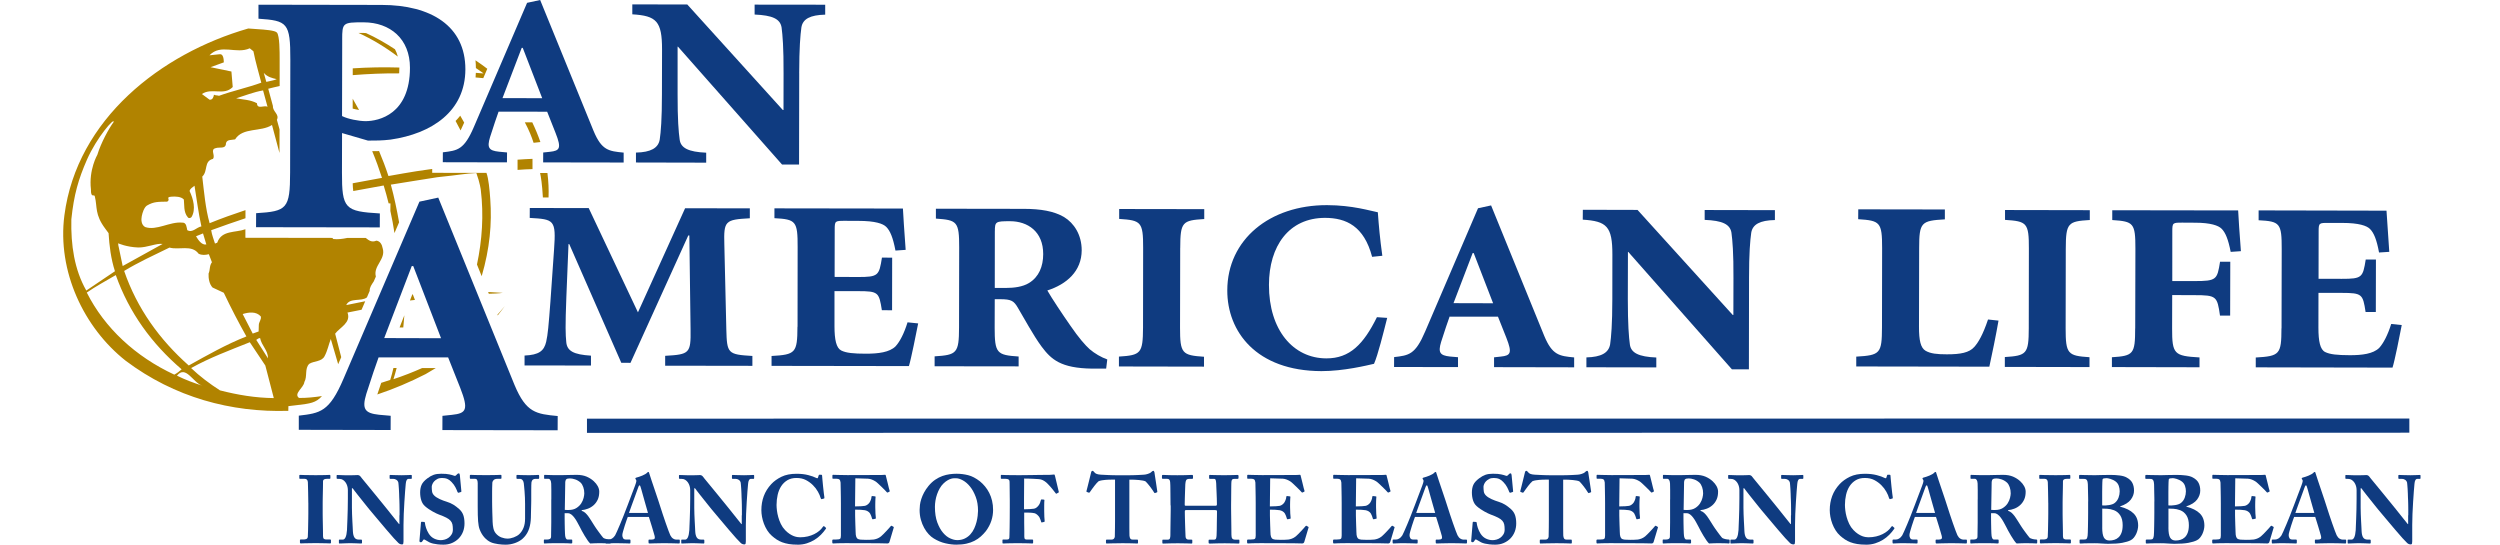 <?xml version="1.0" encoding="UTF-8"?>
<svg id="EASTERN" xmlns="http://www.w3.org/2000/svg" viewBox="0 0 918.02 200">
  <defs>
    <style>
      .cls-1 {
        fill: #b18300;
      }

      .cls-2 {
        fill: #0f3b80;
      }
    </style>
  </defs>
  <g>
    <path class="cls-2" d="M113.21,184.69c0-.21,0-.7-.02-1.48-.02-.78-.03-1.61-.04-2.49-.02-.88-.03-1.69-.06-2.42-.02-.72-.04-1.15-.04-1.27-.07-.8-.46-1.2-1.16-1.2h-1.7c-.18,0-.28-.07-.28-.21v-1.02c0-.14.08-.22.25-.22.21,0,.78.02,1.69.06.92.03,2.25.05,3.99.05.89,0,1.64,0,2.26-.02.61,0,1.12-.02,1.52-.03.4-.02.71-.02.94-.04.23-.01.4-.02.51-.02.16,0,.25.11.25.32v.88c0,.16-.09.25-.28.25h-1.02c-.94,0-1.41.31-1.41.91v.74c0,.43,0,.95-.02,1.56-.01.61-.03,1.27-.04,1.97-.01.7-.02,1.37-.04,1.97-.01.61-.02,1.14-.02,1.57v4.23c0,.44,0,.97.02,1.6.02.63.03,1.32.04,2.05.01.73.03,1.41.04,2.05.01.64.02,1.18.02,1.62v.74c0,.54.12.89.35,1.04.24.15.51.23.85.23h1.44c.19,0,.28.08.28.24v.99c0,.14-.11.21-.32.21s-.71-.02-1.5-.05c-.79-.04-2.02-.06-3.69-.06-1.86,0-3.21.02-4.05.06-.85.03-1.37.05-1.55.05s-.28-.09-.28-.28v-.95c0-.14.09-.21.28-.21h1.02c.35,0,.69-.06,1-.16.32-.11.51-.37.59-.8,0-.09.01-.36.03-.79.03-.44.04-.98.06-1.62.01-.65.02-1.35.04-2.1.01-.75.02-1.48.04-2.18.01-.7.02-1.36.02-1.96v-3.83Z"/>
    <path class="cls-2" d="M146.72,189.2v-2.1c0-.62,0-1.2-.02-1.73-.02-.53-.03-1.02-.04-1.46-.02-.44-.03-.89-.06-1.34,0-.35-.01-.8-.04-1.36-.02-.55-.05-1.1-.08-1.64-.04-.54-.07-1.03-.11-1.48-.04-.45-.07-.74-.09-.88-.12-.45-.36-.79-.72-1.02-.36-.24-.75-.35-1.15-.35h-1.13c-.14,0-.21-.1-.21-.31v-.88c0-.09.02-.16.05-.2.04-.03.12-.05.27-.05.19,0,.59.02,1.22.05.62.04,1.59.06,2.91.06,1.06,0,1.83-.02,2.33-.06.49-.03.84-.05,1.02-.05.16,0,.27.02.3.05.03.04.05.11.05.23v.85c0,.21-.06.31-.18.31h-.99c-.61,0-.97.63-1.06,1.88-.07.59-.14,1.48-.23,2.68-.08,1.2-.17,2.52-.27,3.95-.09,1.43-.17,2.9-.23,4.39-.06,1.5-.09,2.82-.09,3.97v6.03c0,.26-.02.51-.07.78-.05.26-.2.39-.46.39-.54,0-1-.18-1.37-.56-.31-.28-.86-.86-1.66-1.73-.8-.87-1.73-1.94-2.79-3.21-.64-.75-1.28-1.51-1.92-2.28-.65-.76-1.25-1.47-1.8-2.13-.55-.66-1.04-1.23-1.45-1.73-.41-.49-.7-.83-.86-1.02-.09-.12-.3-.37-.62-.76-.32-.39-.68-.84-1.09-1.36s-.86-1.08-1.34-1.68c-.48-.6-.94-1.18-1.38-1.73-.43-.55-.82-1.04-1.15-1.48-.33-.43-.57-.75-.7-.94h-.28v7.13c0,.73.02,1.52.05,2.38.04.86.07,1.69.11,2.5.04.81.08,1.56.12,2.22.05.67.07,1.17.07,1.5.05,1.03.23,1.81.57,2.33.32.52.87.78,1.62.78h.88c.19,0,.28.11.28.32v.84c0,.19-.09.28-.28.28-.1,0-.28,0-.57-.02-.28-.02-.62-.02-1.01-.04-.39-.01-.8-.03-1.25-.04-.45-.01-.88-.02-1.31-.02-.28,0-.63,0-1.02.02-.4.01-.8.03-1.2.04-.4.02-.75.02-1.06.04-.3.01-.5.02-.6.02-.12,0-.18-.1-.18-.31v-.92c0-.14.07-.21.22-.21h1.23c.4,0,.72-.28.99-.85.26-.57.44-1.44.53-2.64,0-.16.02-.62.05-1.35.04-.72.07-1.63.11-2.71.04-1.08.07-2.27.11-3.56.03-1.29.05-2.6.05-3.92v-3.17c0-.52-.08-1.02-.23-1.52-.15-.49-.36-.92-.63-1.3-.27-.38-.59-.68-.96-.92-.36-.24-.77-.35-1.22-.35l-.88-.03c-.14,0-.21-.09-.21-.25v-.95c0-.14.07-.21.21-.21.09,0,.22,0,.39.02.16.01.41.02.74.02.35.02.82.04,1.41.05.59.01,1.34.02,2.26.02.61,0,1.16-.02,1.64-.04.48-.03.83-.04,1.04-.04.4,0,.74.15,1.02.46.03.05.22.3.58.74.36.45.82,1.01,1.38,1.68.55.67,1.15,1.4,1.8,2.19s1.27,1.55,1.87,2.28c.6.73,1.13,1.38,1.59,1.96.46.58.78.97.97,1.18.07.09.26.33.58.72.32.39.69.84,1.11,1.37.43.53.88,1.1,1.36,1.71.48.61.93,1.18,1.36,1.7.42.52.78.96,1.07,1.34.29.38.48.6.54.67h.14v-3.21Z"/>
    <path class="cls-2" d="M155.78,191.68c.16,0,.25.09.25.28.05.54.19,1.18.42,1.89.24.71.57,1.42.99,2.1.52.82,1.18,1.43,1.98,1.82.8.39,1.62.58,2.47.58.43,0,.89-.07,1.41-.21.52-.14.99-.37,1.43-.69s.81-.72,1.11-1.22c.31-.49.46-1.09.46-1.8s-.06-1.35-.16-1.85c-.11-.51-.34-.96-.69-1.36-.35-.4-.87-.78-1.55-1.13-.68-.35-1.6-.74-2.75-1.16-.26-.1-.59-.24-.99-.43-.4-.19-.83-.41-1.28-.67-.46-.26-.94-.55-1.43-.88-.49-.33-.96-.69-1.41-1.09-.61-.54-1.06-1.25-1.34-2.13s-.42-1.84-.42-2.88.17-2.01.53-2.81c.35-.79,1.06-1.58,2.12-2.38.8-.61,1.57-1.04,2.33-1.31.75-.26,1.66-.39,2.75-.39,1.29,0,2.31.08,3.03.25.73.16,1.28.31,1.66.46.33.14.6.08.81-.17l.46-.46c.14-.14.32-.22.53-.22.12,0,.2.07.25.22.05.14.08.27.11.39l.57,6.03c0,.09-.06.16-.18.21l-.78.25c-.21.07-.36-.01-.46-.25-.19-.52-.45-1.1-.78-1.75-.33-.65-.8-1.28-1.41-1.92-.44-.49-.95-.86-1.5-1.11-.55-.25-1.23-.37-2.03-.37-.66,0-1.22.12-1.69.37-.47.25-.86.54-1.17.88-.31.34-.53.69-.67,1.06-.14.37-.22.67-.22.9,0,.65.04,1.25.12,1.78s.35,1.02.8,1.46c.47.47,1.15.9,2.02,1.31.88.4,1.76.73,2.63.99.85.26,1.63.61,2.35,1.04.71.44,1.44.98,2.17,1.64.68.61,1.18,1.33,1.48,2.15.3.83.46,1.86.46,3.11,0,1.08-.18,2.09-.54,3.03s-.89,1.76-1.57,2.47c-.68.7-1.5,1.26-2.45,1.68-.95.41-2,.62-3.16.62-.8,0-1.51-.04-2.12-.11-.61-.07-1.17-.16-1.68-.28-.51-.12-.96-.27-1.36-.46-.4-.19-.79-.41-1.17-.67-.4-.26-.67-.39-.81-.39-.12,0-.21.06-.28.16-.07.11-.16.25-.28.44-.12.18-.22.3-.31.35-.1.05-.2.07-.32.07-.35,0-.52-.19-.49-.57l.56-6.7c.03-.11.06-.19.11-.21.05-.02.11-.04.18-.04l.91.07Z"/>
    <path class="cls-2" d="M175.43,177.63c0-.61-.07-1.06-.21-1.36-.14-.29-.4-.44-.78-.44h-1.66c-.16,0-.25-.11-.25-.32v-.85c0-.12.02-.2.05-.23.04-.04.12-.06.27-.06.19,0,.73.02,1.64.06.9.03,2.29.05,4.15.05,1.55,0,2.75-.02,3.61-.05.86-.04,1.38-.06,1.57-.06.14,0,.23.02.26.06.04.03.06.11.06.23v.92c0,.16-.1.25-.28.25h-1.2c-.61,0-1.06.14-1.36.42-.29.28-.47.6-.51.96,0,.09,0,.3-.02.62-.01.31-.03.7-.04,1.15-.01.45-.02.91-.02,1.41v3.74c0,.47,0,1.07.02,1.8s.03,1.47.05,2.22c.03.75.05,1.44.07,2.08.03.64.04,1.09.04,1.38.03.83.12,1.61.28,2.35s.45,1.36.85,1.85c.59.71,1.27,1.21,2.05,1.52.78.3,1.56.45,2.36.45.33,0,.69-.04,1.07-.12.39-.08.77-.2,1.15-.33.38-.14.73-.31,1.07-.5.34-.18.63-.39.87-.6.7-.64,1.25-1.43,1.64-2.4.39-.97.58-2.08.58-3.35v-5.43c0-.73-.02-1.51-.05-2.33-.04-.83-.08-1.6-.14-2.31-.06-.72-.12-1.35-.17-1.89-.06-.54-.1-.92-.12-1.13-.07-.47-.23-.85-.47-1.13-.25-.28-.52-.42-.83-.42h-1.13c-.16,0-.25-.09-.25-.28v-.92c0-.16.08-.25.25-.25.19,0,.66.02,1.43.06.76.03,1.74.05,2.94.05.96,0,1.72-.02,2.28-.05.55-.04.91-.06,1.07-.06s.26.03.3.09c.04.06.06.14.06.23v.78c0,.24-.07.35-.22.35h-1.09c-.33,0-.59.05-.79.16-.2.1-.35.23-.44.37-.09.14-.16.29-.2.44-.03.16-.06.28-.09.37-.02.12-.04.47-.05,1.06-.01.59-.02,1.21-.02,1.89v3.6c0,.36-.01.81-.02,1.33-.01.51-.02,1.08-.04,1.69-.01.61-.02,1.2-.04,1.76-.01.57-.02,1.07-.03,1.54-.02.46-.03.81-.06,1.04-.12,1.45-.42,2.74-.9,3.84-.48,1.11-1.18,2.07-2.1,2.9-.78.68-1.72,1.21-2.84,1.6-1.12.39-2.25.58-3.4.58-.43,0-.87-.02-1.34-.05-.47-.04-.95-.09-1.43-.16-.48-.07-.95-.16-1.39-.27-.45-.1-.86-.24-1.23-.4-.85-.38-1.64-.97-2.37-1.77-.72-.8-1.3-1.76-1.73-2.89-.3-.75-.5-1.78-.6-3.08-.1-1.31-.14-3.11-.14-5.42v-8.32Z"/>
    <path class="cls-2" d="M202.45,183.42v-3.55c0-1.04-.02-1.8-.04-2.27-.03-.59-.13-1.03-.32-1.33-.18-.29-.41-.44-.67-.44h-1.41c-.14,0-.21-.08-.21-.25v-.96c0-.16.07-.25.21-.25.07,0,.21,0,.41.02.2.01.5.02.9.03.4.02.92.03,1.55.04.64.02,1.43.02,2.4.02.49,0,1.05,0,1.66-.02.61-.01,1.22-.02,1.81-.04.6-.01,1.17-.02,1.71-.03.54-.02.99-.02,1.34-.02,1.39,0,2.59.22,3.62.65,1.02.44,1.9,1,2.63,1.68.64.59,1.13,1.21,1.48,1.87.35.66.53,1.32.53,1.98,0,1.13-.19,2.1-.56,2.91-.38.81-.88,1.5-1.5,2.05-.62.55-1.32.98-2.08,1.27-.77.3-1.54.48-2.31.55v.24c.54.19.98.44,1.32.76.34.32.68.69,1.01,1.12.12.14.31.42.58.83.27.41.55.84.83,1.29.28.44.54.86.79,1.26.25.41.41.65.48.74.05.07.19.28.42.62.24.34.5.71.8,1.11.29.4.59.79.88,1.18.3.39.53.69.72.9.09.12.25.23.46.32.21.09.44.17.69.23.25.06.49.11.74.14.25.04.48.05.69.05.19,0,.28.09.28.28v.85c0,.21-.09.32-.28.32-.14,0-.49-.02-1.04-.06-.55-.03-1.51-.05-2.88-.05-.51,0-1.07.01-1.68.04s-1.16.05-1.68.07c-.26-.22-.58-.59-.95-1.13-.38-.54-.76-1.13-1.13-1.76-.38-.64-.73-1.25-1.06-1.86-.33-.6-.57-1.05-.7-1.36-.31-.59-.62-1.18-.96-1.78-.33-.6-.67-1.14-1.04-1.62-.36-.48-.74-.86-1.13-1.16-.39-.29-.79-.44-1.22-.44h-1.2v1.8c0,.51,0,1.13.02,1.83.02.71.03,1.38.04,2.03.01.65.03,1.22.06,1.71.02.49.05.8.07.91.05.38.14.7.28.97.14.27.34.41.6.41h1.44c.19,0,.28.09.28.28v.85c0,.12-.03.2-.09.25s-.22.07-.47.07c-.28-.03-.6-.04-.94-.06-.34-.01-.81-.03-1.41-.03-.6-.02-1.36-.02-2.28-.02s-1.71,0-2.29.02c-.59,0-1.06.02-1.43.03-.36.02-.64.03-.81.04-.17.01-.31.02-.41.02-.14,0-.22-.03-.25-.09-.02-.06-.04-.15-.04-.27v-.81c0-.19.06-.28.18-.28h1.06c.4,0,.73-.08,1-.23.27-.15.41-.45.41-.89.05-1.77.07-3.48.07-5.13v-8.45ZM207.39,187.23c.33.03.61.04.83.04h.58c1.16,0,2.11-.24,2.86-.72.76-.48,1.34-1.05,1.77-1.71.42-.66.71-1.33.88-2.01.16-.68.25-1.23.25-1.66,0-.82-.12-1.59-.37-2.29-.25-.7-.57-1.26-.97-1.65-.64-.57-1.32-.97-2.03-1.2-.72-.24-1.35-.35-1.89-.35-.66,0-1.11.1-1.34.31-.12.07-.2.2-.25.37-.05.17-.1.37-.14.59l-.17,10.3Z"/>
    <path class="cls-2" d="M230.53,189.8c-.07.19-.22.59-.44,1.2-.23.61-.45,1.28-.67,2.01-.22.73-.43,1.42-.62,2.08-.19.66-.28,1.13-.28,1.41,0,.4.09.77.28,1.11.19.34.55.51,1.09.51h1.23c.19,0,.3.03.33.09.04.06.06.12.06.2v.77c0,.14-.02.25-.06.3-.03.06-.12.09-.26.09-.24,0-.73-.02-1.48-.05-.76-.04-1.86-.06-3.32-.06-.63,0-1.17.01-1.6.02-.44.01-.8.02-1.09.04-.29.01-.53.02-.7.03-.17.02-.32.02-.44.02-.16,0-.25-.15-.25-.46v-.67c0-.21.08-.31.25-.31h.92c.42,0,.84-.13,1.25-.37.41-.25.8-.64,1.15-1.18.12-.19.35-.67.69-1.45s.72-1.66,1.15-2.66c.43-1,.85-2.03,1.27-3.11.43-1.07.78-1.99,1.06-2.76.05-.12.16-.41.34-.86.17-.46.38-1.01.62-1.64.23-.63.49-1.31.76-2.02.27-.72.53-1.4.78-2.05.25-.65.46-1.21.64-1.7.17-.48.29-.81.33-.97.05-.18.09-.39.14-.6.05-.21.01-.41-.11-.6-.05-.07-.1-.15-.16-.23-.06-.08-.09-.15-.09-.23,0-.14.12-.25.35-.32.28-.07.62-.17,1.02-.3.4-.13.79-.28,1.18-.44.39-.16.74-.34,1.06-.52.31-.19.54-.35.68-.5.1-.09.17-.16.23-.23.06-.06.13-.09.23-.09.12,0,.2.05.25.15.05.11.09.26.14.44.16.57.44,1.42.83,2.56.39,1.14.8,2.34,1.22,3.62.43,1.27.83,2.48,1.22,3.63.39,1.15.66,2.01.83,2.57.22.68.5,1.56.85,2.63.35,1.07.71,2.13,1.08,3.18.36,1.05.7,1.99,1.02,2.84.31.85.53,1.39.65,1.62.3.59.66,1,1.05,1.24.4.24.73.35.99.35h1.2c.16,0,.25.1.25.31v.67c0,.11-.02.23-.05.32-.04.09-.12.14-.26.14-.17,0-.35,0-.57-.02-.21-.01-.53-.02-.96-.03-.42-.02-.98-.03-1.68-.04-.69-.01-1.6-.02-2.73-.02-1.45,0-2.54.02-3.26.06-.71.03-1.25.05-1.6.05-.19,0-.3-.05-.33-.14-.04-.09-.05-.21-.05-.32v-.67c0-.21.07-.31.21-.31h.99c.47,0,.79-.1.97-.28.17-.19.2-.52.09-.99-.07-.3-.21-.79-.41-1.44-.2-.66-.41-1.35-.62-2.08s-.43-1.42-.64-2.07c-.21-.65-.36-1.14-.46-1.46h-7.72ZM237.94,188.36c-.05-.16-.14-.49-.28-.99-.14-.49-.3-1.06-.49-1.71-.19-.65-.38-1.33-.58-2.05-.2-.72-.39-1.39-.57-2.03-.17-.64-.33-1.19-.46-1.66-.13-.47-.22-.78-.27-.91-.14-.52-.27-.78-.39-.78-.19,0-.33.15-.43.46-.02.07-.12.34-.3.81-.17.47-.39,1.04-.62,1.71-.24.67-.49,1.39-.78,2.15-.28.76-.55,1.49-.8,2.18-.25.69-.46,1.3-.65,1.82-.19.52-.3.85-.35.99h6.95Z"/>
    <path class="cls-2" d="M272.43,189.2v-2.1c0-.62,0-1.2-.02-1.73-.02-.53-.03-1.02-.04-1.46-.02-.44-.03-.89-.06-1.34,0-.35-.01-.8-.04-1.36-.02-.55-.05-1.1-.08-1.64-.04-.54-.07-1.03-.11-1.48-.04-.45-.07-.74-.09-.88-.12-.45-.36-.79-.72-1.02-.36-.24-.75-.35-1.15-.35h-1.13c-.14,0-.21-.1-.21-.31v-.88c0-.09.02-.16.05-.2.04-.03.12-.05.27-.05.19,0,.59.02,1.22.05.62.04,1.59.06,2.91.06,1.06,0,1.83-.02,2.33-.06.49-.03.84-.05,1.02-.05.16,0,.27.02.3.05.03.04.05.11.05.23v.85c0,.21-.06.31-.18.31h-.99c-.61,0-.97.63-1.06,1.88-.07.59-.14,1.48-.23,2.68-.08,1.2-.17,2.52-.27,3.95-.09,1.43-.17,2.9-.23,4.39-.06,1.5-.09,2.82-.09,3.97v6.03c0,.26-.02.51-.07.78-.05.26-.2.39-.46.39-.54,0-1-.18-1.37-.56-.31-.28-.86-.86-1.66-1.73-.8-.87-1.73-1.94-2.79-3.21-.64-.75-1.28-1.51-1.92-2.28-.65-.76-1.25-1.47-1.8-2.13-.55-.66-1.04-1.23-1.45-1.73-.41-.49-.7-.83-.86-1.02-.09-.12-.3-.37-.62-.76-.32-.39-.68-.84-1.09-1.36s-.86-1.08-1.34-1.68c-.48-.6-.94-1.18-1.38-1.73-.43-.55-.82-1.04-1.15-1.48-.33-.43-.57-.75-.7-.94h-.28v7.13c0,.73.02,1.52.05,2.38.04.86.07,1.69.11,2.5.04.81.08,1.56.12,2.22.05.67.07,1.17.07,1.5.05,1.03.23,1.81.57,2.33.32.52.87.78,1.62.78h.88c.19,0,.28.11.28.32v.84c0,.19-.09.28-.28.28-.1,0-.28,0-.57-.02-.28-.02-.62-.02-1.01-.04-.39-.01-.8-.03-1.25-.04-.45-.01-.88-.02-1.31-.02-.28,0-.63,0-1.02.02-.4.01-.8.03-1.2.04-.4.02-.75.02-1.06.04-.3.01-.5.02-.6.02-.12,0-.18-.1-.18-.31v-.92c0-.14.07-.21.22-.21h1.23c.4,0,.72-.28.99-.85.26-.57.44-1.44.53-2.64,0-.16.02-.62.05-1.35.04-.72.07-1.63.11-2.71.04-1.08.07-2.27.11-3.56.03-1.29.05-2.6.05-3.92v-3.17c0-.52-.08-1.02-.23-1.52-.15-.49-.36-.92-.63-1.3-.27-.38-.59-.68-.96-.92-.36-.24-.77-.35-1.22-.35l-.88-.03c-.14,0-.21-.09-.21-.25v-.95c0-.14.07-.21.21-.21.09,0,.22,0,.39.02.16.01.41.02.74.02.35.02.82.04,1.41.05.59.01,1.34.02,2.26.02.61,0,1.16-.02,1.64-.04.48-.03.83-.04,1.04-.04.4,0,.74.15,1.02.46.03.05.22.3.58.74.36.45.82,1.01,1.38,1.68.55.67,1.15,1.4,1.8,2.19s1.27,1.55,1.87,2.28c.6.73,1.13,1.38,1.59,1.96.46.58.78.97.97,1.18.07.09.26.33.58.72.32.39.69.84,1.11,1.37.43.53.88,1.1,1.36,1.71.48.61.93,1.18,1.36,1.7.42.52.78.96,1.07,1.34.29.38.48.6.54.67h.14v-3.21Z"/>
    <path class="cls-2" d="M292.82,200c-1.18,0-2.23-.08-3.14-.23-.92-.15-1.75-.37-2.49-.65-.74-.28-1.41-.63-2.01-1.02-.6-.4-1.18-.85-1.75-1.35-.66-.59-1.23-1.26-1.71-2.02-.48-.77-.88-1.57-1.2-2.42-.32-.85-.55-1.7-.71-2.56-.15-.86-.23-1.66-.23-2.42,0-1.83.29-3.55.88-5.15.59-1.6,1.51-3.07,2.75-4.41,1.01-1.08,2.27-1.98,3.77-2.71s3.35-1.09,5.54-1.09c1.6,0,3.03.16,4.29.49,1.26.33,2.19.66,2.81.99.26.12.43.17.53.16.09-.01.16-.08.21-.2l.28-.88c.05-.12.1-.18.17-.2s.24-.02.49-.02.43.03.49.09c.07.06.11.22.11.48,0,.16.04.61.11,1.34.07.73.14,1.53.23,2.38.08.86.17,1.68.27,2.45.09.78.16,1.29.21,1.55.05.28-.02.44-.17.46l-.78.21c-.16.07-.3-.06-.42-.39-.18-.7-.52-1.48-.99-2.32-.47-.85-1.08-1.65-1.83-2.4s-1.62-1.38-2.59-1.89c-.98-.51-2.13-.76-3.47-.76s-2.39.27-3.31.81c-.91.54-1.68,1.27-2.28,2.19-.6.91-1.03,1.97-1.31,3.18-.27,1.19-.41,2.44-.41,3.74,0,.57.05,1.23.14,2.01.09.78.26,1.59.49,2.44.23.85.55,1.69.95,2.52.4.83.92,1.58,1.55,2.24.57.59,1.12,1.06,1.66,1.41.54.35,1.05.62,1.52.8.47.17.9.29,1.29.35.39.06.73.09,1.04.09,1.01,0,1.95-.11,2.82-.32.87-.21,1.66-.49,2.36-.84.71-.35,1.33-.76,1.86-1.2.52-.44.96-.91,1.28-1.41.19-.31.36-.4.53-.28l.6.53c.14.09.14.24,0,.42-.52.76-1.12,1.48-1.8,2.17-.68.69-1.46,1.31-2.33,1.85-.87.54-1.83.98-2.88,1.31-1.04.33-2.19.49-3.44.49"/>
    <path class="cls-2" d="M314.02,185.96c.82,0,1.57-.03,2.25-.07.68-.05,1.12-.09,1.33-.14.59-.14,1.13-.5,1.61-1.09.19-.26.37-.61.54-1.04.17-.44.26-.82.26-1.15,0-.21.09-.32.28-.32l.95.11c.09.03.17.05.23.07.06.03.08.09.05.21-.02.14-.04.35-.05.65-.01.29-.03.61-.04.95-.01.34-.02.69-.02,1.06v1.01c0,.8.02,1.58.07,2.33.05.75.1,1.32.14,1.69.02.12,0,.19-.05.21-.06.03-.14.05-.23.07l-.84.18c-.11.02-.21-.07-.28-.28-.07-.28-.17-.6-.31-.96s-.27-.63-.39-.85c-.19-.32-.47-.6-.84-.83-.38-.22-.74-.35-1.09-.41-.47-.07-.99-.12-1.56-.16-.58-.03-1.25-.05-2.02-.05v2.12c0,.47.01,1.02.04,1.64.02.62.04,1.23.05,1.82.01.59.03,1.11.06,1.57.02.46.03.77.03.94,0,.91.09,1.57.25,1.94.16.38.36.62.6.74.26.12.6.2,1.01.25.41.05,1.06.07,1.96.07.3,0,.76-.01,1.36-.02.6-.01,1.09-.04,1.46-.09.35-.05.77-.16,1.25-.33.48-.18.96-.45,1.43-.83.23-.18.51-.45.84-.79.33-.34.67-.69,1.03-1.06.35-.36.68-.72.99-1.07.3-.35.55-.64.74-.85.14-.14.26-.17.35-.11l.6.35c.14.07.19.16.14.28l-1.59,5.33c-.12.35-.38.52-.78.52-.1,0-.37,0-.83-.02-.46-.02-1.25-.03-2.38-.05-1.15,0-2.7-.01-4.64-.02-1.94-.02-4.44-.02-7.52-.02-.66,0-1.24,0-1.74.02-.5,0-.92.02-1.27.02-.38.02-.68.04-.91.05-.24.01-.44.02-.6.02-.21,0-.32-.12-.32-.39v-.74c0-.21.12-.32.35-.32h1.06c.8,0,1.29-.09,1.48-.28.19-.18.28-.59.28-1.2v-11.82c0-.73,0-1.52-.02-2.38-.02-.86-.03-1.66-.04-2.4-.02-.74-.03-1.38-.04-1.91-.02-.53-.02-.84-.02-.94-.07-.57-.22-.94-.43-1.11s-.55-.27-1.02-.27h-1.38c-.12,0-.17-.12-.17-.35v-.85c0-.16.08-.25.25-.25.38,0,.94.02,1.7.05.75.04,1.93.06,3.54.06l12.4-.04c.28,0,.56-.01.84-.04s.47-.04.57-.04c.14,0,.24.06.28.18.02.12.11.46.26,1.04.15.58.31,1.19.46,1.85.15.66.3,1.26.44,1.82.14.55.23.87.28.97.07.16.04.28-.1.35l-.57.28c-.16.1-.31.05-.42-.14-.05-.07-.26-.29-.62-.67-.37-.38-.78-.79-1.24-1.23-.46-.45-.9-.87-1.34-1.27-.43-.4-.76-.66-.97-.78-.38-.24-.8-.45-1.27-.64-.47-.18-.94-.29-1.41-.32l-4.66-.14-.11,10.27Z"/>
    <path class="cls-2" d="M351.17,200c-1.22,0-2.56-.16-4-.49-1.44-.32-2.87-.92-4.29-1.79-.64-.38-1.26-.9-1.87-1.56-.61-.66-1.17-1.43-1.66-2.33-.49-.89-.89-1.89-1.2-3-.31-1.1-.46-2.31-.46-3.6,0-.54.04-1.15.12-1.82.08-.67.25-1.39.49-2.15.25-.77.58-1.56,1.01-2.37.42-.81.98-1.62,1.65-2.45.78-.94,1.6-1.7,2.47-2.29.87-.59,1.75-1.04,2.65-1.36.89-.32,1.77-.53,2.64-.65.87-.12,1.71-.18,2.51-.18,1.46,0,2.89.18,4.29.53,1.4.35,2.84,1.11,4.32,2.26.66.54,1.28,1.16,1.87,1.87.59.7,1.1,1.5,1.55,2.38s.79,1.84,1.04,2.89c.25,1.04.37,2.18.37,3.41,0,1.29-.21,2.59-.63,3.9-.43,1.31-1.09,2.58-2.01,3.82-.57.71-1.19,1.37-1.87,1.98-.68.61-1.46,1.14-2.33,1.59-.87.45-1.85.8-2.94,1.04-1.09.25-2.33.37-3.72.37M351.45,198.34c1.08,0,2.03-.2,2.84-.6.81-.4,1.5-.91,2.06-1.55.57-.63,1.03-1.35,1.4-2.15.36-.8.64-1.6.84-2.38.2-.79.34-1.54.42-2.26.08-.72.13-1.33.13-1.82,0-1.93-.28-3.64-.85-5.13-.57-1.5-1.25-2.75-2.07-3.76-.81-1.01-1.69-1.77-2.63-2.29-.94-.52-1.78-.78-2.51-.78h-.72c-.3,0-.64.05-1.04.16-.4.1-.84.29-1.32.57-.48.27-1,.66-1.54,1.18-.51.49-.97,1.08-1.36,1.76-.39.68-.72,1.4-.99,2.17-.27.77-.47,1.55-.6,2.34-.13.81-.2,1.57-.2,2.3,0,2.26.29,4.16.86,5.71.58,1.55,1.27,2.82,2.1,3.79.82.98,1.71,1.68,2.65,2.1.94.42,1.77.63,2.5.63"/>
    <path class="cls-2" d="M376.11,187.02c.68,0,1.35-.03,2.01-.07s1.15-.09,1.48-.14c.64-.07,1.25-.49,1.83-1.27.19-.26.35-.55.48-.88.13-.33.23-.66.3-.99.05-.19.14-.28.28-.28l.81.07c.14,0,.22.08.22.24-.03.14-.04.42-.06.81-.01.4-.02.82-.02,1.25v1.96c0,.64.02,1.32.05,2.05.04.73.08,1.27.12,1.62,0,.16-.08.26-.25.28l-.78.17c-.14.05-.24-.05-.28-.28-.03-.07-.06-.18-.1-.34-.05-.15-.11-.31-.18-.49-.07-.17-.14-.34-.21-.49-.07-.15-.13-.28-.17-.37-.22-.3-.47-.6-.78-.86-.31-.27-.63-.46-.96-.55-.56-.12-1.16-.18-1.78-.21-.63-.02-1.3-.03-2.03-.03v3.65c0,.53,0,1.07.02,1.64.02.57.02,1.09.02,1.59v1.91c0,.47.07.77.23.91.15.14.36.21.62.21h2.08c.21,0,.31.07.31.22v.95c0,.19-.09.28-.28.28-.1,0-.26,0-.5-.02-.23-.01-.56-.02-.99-.04-.42-.01-.96-.02-1.6-.03-.65-.02-1.43-.02-2.35-.02-.87,0-1.61,0-2.22.02-.61.01-1.13.02-1.54.03-.41.02-.74.03-.99.04-.25.02-.44.02-.58.02s-.21-.11-.21-.32v-.95c0-.12.08-.18.24-.18h1.24c.38,0,.64-.05.79-.14.15-.1.24-.28.27-.57,0-.16.01-.56.04-1.18.02-.62.04-1.43.05-2.42s.02-2.12.04-3.4c.01-1.28.02-2.69.02-4.22v-2.47c0-.38,0-.94-.02-1.68-.02-.74-.02-1.49-.02-2.22s0-1.4-.02-1.97c-.01-.58-.02-.91-.02-1.01,0-.68-.48-1.02-1.45-1.02h-1.44c-.22,0-.32-.07-.32-.21v-1.03c0-.14.08-.21.25-.21.09,0,.26.01.49.02.24.01.58.02,1.04.04.46.01,1.05.02,1.78.03.73.02,1.63.02,2.72.02h.9c.53,0,1.17,0,1.92-.02.75-.01,1.58-.02,2.47-.03.89-.02,1.74-.03,2.55-.04s1.55-.02,2.2-.02h1.41c.4,0,.77-.02,1.11-.07.34-.05.58-.07.72-.07.16,0,.28.2.35.6l1.37,5.75c.05.14.01.24-.1.28l-.71.39c-.09.05-.17.05-.23,0-.06-.05-.15-.16-.27-.35-.24-.3-.57-.73-1.01-1.28-.43-.55-1.01-1.21-1.74-1.96-.33-.35-.71-.68-1.15-.97-.44-.29-.86-.5-1.29-.62-.21-.07-.58-.12-1.11-.16-.53-.04-1.1-.07-1.73-.1-.63-.04-1.24-.06-1.86-.07-.61-.02-1.12-.02-1.52-.02v1.39c0,.81,0,1.74-.02,2.79-.01,1.04-.02,2.08-.02,3.1v4Z"/>
    <path class="cls-2" d="M409.4,176.12h-1.23c-.28,0-.62,0-1.01.02-.39.01-.79.03-1.22.07-.42.04-.85.09-1.28.16-.44.07-.84.17-1.22.32-.19.14-.42.37-.71.69-.28.32-.57.66-.86,1.04-.3.38-.59.77-.88,1.18-.29.41-.54.77-.76,1.08-.12.19-.24.27-.35.25l-.78-.28c-.14-.05-.18-.15-.14-.32.09-.38.23-.91.41-1.6.17-.69.35-1.4.53-2.12.17-.72.33-1.37.48-1.96.14-.59.23-.97.28-1.16.09-.4.27-.6.53-.6.12,0,.22.04.3.13.08.08.21.22.37.4.19.26.46.46.83.6.36.14.86.24,1.5.28.47.03.93.05,1.38.07.45.02.94.05,1.46.07.53.03,1.13.05,1.8.06.67.01,1.46.02,2.38.02h2.05c.97,0,1.79,0,2.49-.02.69-.01,1.3-.03,1.82-.06.52-.02.98-.05,1.38-.07.4-.03.79-.05,1.16-.07.19,0,.41-.03.67-.09.26-.06.51-.13.76-.21.25-.08.47-.17.67-.27.2-.09.35-.2.47-.32.35-.35.62-.53.81-.53.21,0,.35.19.43.57.02.19.08.58.17,1.17.09.59.2,1.23.3,1.94.11.71.21,1.42.32,2.14.1.71.2,1.31.26,1.78.05.16,0,.27-.14.31l-.74.28c-.1.03-.21-.08-.35-.32-.18-.3-.41-.65-.67-1.02-.26-.38-.53-.75-.81-1.11-.28-.36-.56-.7-.83-1.02-.27-.32-.51-.58-.72-.79-.22-.14-.55-.26-1.01-.34-.46-.08-.94-.14-1.43-.2-.49-.05-.97-.08-1.41-.1-.44-.03-.77-.04-.99-.04h-1.16v17.64c0,.78,0,1.44.02,1.99.02.55.02.88.02.97.05.45.15.79.31,1.04.17.24.46.37.88.37h1.59c.16,0,.27.03.3.09.04.06.06.15.06.26v.81c0,.1-.02.16-.06.21-.03.05-.13.07-.3.07-.09,0-.24,0-.44-.02-.2-.01-.5-.02-.91-.03-.41-.02-.95-.03-1.59-.04-.65-.01-1.46-.02-2.45-.02-1.89,0-3.24.02-4.07.06-.84.03-1.38.05-1.64.05-.14,0-.23-.04-.26-.11-.04-.07-.05-.17-.05-.31v-.67c0-.23.08-.35.25-.35h1.8c.35,0,.63-.09.83-.28.2-.19.32-.45.37-.78,0-.11,0-.48.02-1.11.01-.62.02-1.37.04-2.24.01-.87.02-1.8.02-2.79v-14.81Z"/>
    <path class="cls-2" d="M429.83,185.57c0-.54,0-1.21-.02-2.01-.02-.8-.02-1.58-.02-2.35s0-1.44-.02-2.03c-.02-.59-.02-.94-.02-1.05,0-.9-.08-1.5-.25-1.82-.16-.32-.48-.48-.95-.48h-1.45c-.18,0-.3-.03-.35-.09-.05-.06-.07-.14-.07-.26v-.67c0-.12.02-.22.05-.3.04-.08.15-.12.34-.12.14,0,.33,0,.56.02.24.02.55.03.96.04.4.01.9.03,1.5.04.6.01,1.34.02,2.24.02s1.61,0,2.21-.02c.6-.01,1.1-.03,1.52-.04.41-.01.75-.02,1-.04.26-.01.46-.02.6-.02.19,0,.3.03.35.09.05.06.07.15.07.3v.74c0,.12-.02.2-.07.25-.05.05-.16.07-.35.07h-.85c-.63,0-1.04.15-1.22.46-.17.3-.29.8-.33,1.48,0,.12-.01.46-.04,1.04-.02.58-.05,1.23-.07,1.97-.03.75-.05,1.49-.07,2.25-.03.75-.04,1.37-.04,1.87v.53c0,.1.04.16.11.21.07.05.22.07.46.07h10.55c.26,0,.44-.03.54-.09.1-.06.16-.18.16-.37v-.35c0-.49-.02-1.14-.04-1.92-.03-.79-.05-1.56-.09-2.33s-.07-1.43-.09-2.01c-.02-.58-.03-.91-.03-1.01-.03-.57-.09-1-.18-1.32-.09-.32-.3-.48-.63-.48h-1.45c-.16,0-.26-.03-.3-.09-.04-.06-.05-.14-.05-.26v-.78c0-.12.02-.2.05-.24.04-.05.12-.07.27-.07.32,0,.89.02,1.69.05.8.04,1.95.05,3.46.05s2.61-.02,3.37-.05c.77-.04,1.26-.05,1.5-.05.21,0,.34.03.39.09.05.06.07.15.07.3v.67c0,.12-.02.22-.07.28-.05.07-.18.11-.39.11h-1.06c-.52,0-.83.15-.95.44-.12.29-.18.75-.18,1.36,0,.12,0,.53-.02,1.24-.01.7-.02,1.48-.02,2.34s0,1.69-.02,2.49c-.01.8-.02,1.36-.02,1.7v1.2c0,.28,0,.86.02,1.73.02.87.03,1.82.04,2.86.01,1.04.03,2.03.04,3,.01.96.02,1.69.02,2.19,0,.63.1,1.08.3,1.35.2.27.57.41,1.11.41h1.2c.14,0,.23.02.27.07.04.05.05.12.05.24v.78c0,.09-.02.17-.05.25-.04.07-.15.1-.33.1-.28,0-.78-.02-1.5-.05-.72-.04-1.87-.05-3.44-.05-.89,0-1.65,0-2.26.02-.61.01-1.13.02-1.55.04-.42.01-.77.02-1.02.03-.26.02-.49.02-.7.02-.19,0-.31-.04-.37-.1-.06-.07-.09-.15-.09-.25v-.78c0-.12.02-.2.06-.24.04-.05.14-.07.33-.07h1.55c.43,0,.69-.15.8-.44.1-.29.17-.67.19-1.11.03-.43.04-1.05.06-1.87.01-.82.02-1.68.03-2.56.02-.88.03-1.71.04-2.47.02-.77.02-1.29.02-1.57v-.43c0-.19-.08-.3-.23-.35-.15-.05-.33-.07-.54-.07h-10.55c-.33,0-.49.14-.49.42v.53c0,.21,0,.67.02,1.39.02.72.03,1.52.06,2.39.02.88.05,1.78.09,2.69.04.9.06,1.65.09,2.24.02.8.41,1.2,1.17,1.2h.99c.14,0,.23.02.26.05.04.04.06.11.06.23v.84c0,.12-.02.2-.06.25-.04.05-.12.07-.26.07-.33,0-.85-.02-1.55-.05-.71-.04-1.8-.05-3.28-.05-.94,0-1.72,0-2.34.02-.62.01-1.14.02-1.55.04-.41.01-.74.02-.99.03-.25.02-.45.02-.62.02s-.26-.03-.3-.09-.05-.16-.05-.3v-.74c0-.12.02-.2.05-.24.04-.05.13-.07.3-.07h1.62c.45,0,.72-.17.83-.51.1-.34.15-.71.15-1.11,0-.42.01-1.1.02-2.05.01-.95.02-1.92.04-2.95.01-1.02.02-1.95.04-2.81.01-.84.02-1.38.02-1.62v-1.52Z"/>
    <path class="cls-2" d="M466.34,185.96c.82,0,1.57-.03,2.25-.07.68-.05,1.12-.09,1.33-.14.59-.14,1.13-.5,1.61-1.09.18-.26.37-.61.54-1.04.17-.44.26-.82.26-1.15,0-.21.09-.32.28-.32l.95.11c.09.03.17.05.23.07.06.03.08.09.05.21-.02.14-.04.35-.05.65-.01.29-.03.61-.04.95-.01.34-.02.69-.02,1.06v1.01c0,.8.02,1.58.07,2.33.05.75.1,1.32.14,1.69.02.12,0,.19-.05.21-.06.03-.14.05-.23.07l-.84.18c-.11.02-.21-.07-.28-.28-.07-.28-.17-.6-.31-.96-.14-.35-.27-.63-.39-.85-.19-.32-.47-.6-.84-.83-.38-.22-.74-.35-1.09-.41-.47-.07-.99-.12-1.56-.16-.58-.03-1.25-.05-2.02-.05v2.12c0,.47.01,1.02.04,1.64.02.62.04,1.23.05,1.82.01.59.03,1.11.06,1.57.02.46.03.77.03.94,0,.91.09,1.57.25,1.94.16.38.36.62.6.74.26.12.6.2,1.01.25.41.05,1.06.07,1.96.07.3,0,.76-.01,1.36-.02s1.09-.04,1.46-.09c.35-.05.77-.16,1.25-.33.48-.18.96-.45,1.43-.83.23-.18.51-.45.84-.79.33-.34.67-.69,1.03-1.06.35-.36.68-.72.99-1.07.3-.35.55-.64.74-.85.14-.14.26-.17.35-.11l.6.35c.14.07.19.16.14.28l-1.59,5.33c-.12.35-.38.52-.78.52-.1,0-.37,0-.83-.02-.46-.02-1.25-.03-2.38-.05-1.15,0-2.7-.01-4.64-.02-1.94-.02-4.44-.02-7.52-.02-.66,0-1.24,0-1.74.02-.5,0-.92.02-1.27.02-.38.02-.68.04-.91.05-.24.01-.44.02-.6.02-.21,0-.32-.12-.32-.39v-.74c0-.21.12-.32.35-.32h1.06c.8,0,1.29-.09,1.48-.28.19-.18.28-.59.28-1.2v-11.82c0-.73,0-1.52-.02-2.38-.02-.86-.03-1.66-.04-2.4-.02-.74-.03-1.38-.04-1.91-.02-.53-.02-.84-.02-.94-.07-.57-.22-.94-.43-1.11s-.55-.27-1.02-.27h-1.38c-.12,0-.17-.12-.17-.35v-.85c0-.16.08-.25.25-.25.38,0,.94.02,1.7.05.75.04,1.93.06,3.54.06l12.4-.04c.28,0,.57-.01.85-.04.28-.03.47-.04.57-.04.14,0,.24.06.28.18.02.12.11.46.26,1.04.15.58.31,1.19.46,1.85.15.66.3,1.26.44,1.82.14.55.23.87.28.97.07.16.04.28-.1.35l-.57.28c-.16.1-.31.05-.42-.14-.05-.07-.26-.29-.62-.67-.37-.38-.78-.79-1.24-1.23-.46-.45-.9-.87-1.34-1.27-.43-.4-.76-.66-.97-.78-.38-.24-.8-.45-1.27-.64-.47-.18-.94-.29-1.41-.32l-4.66-.14-.11,10.27Z"/>
    <path class="cls-2" d="M497.91,185.96c.82,0,1.57-.03,2.25-.07.68-.05,1.12-.09,1.33-.14.59-.14,1.13-.5,1.61-1.09.18-.26.37-.61.54-1.04.17-.44.26-.82.26-1.15,0-.21.09-.32.28-.32l.95.11c.09.03.17.05.23.07.06.03.08.09.05.21-.02.14-.04.35-.05.65-.01.29-.03.61-.04.95-.01.34-.02.69-.02,1.06v1.01c0,.8.02,1.58.07,2.33.05.75.1,1.32.14,1.69.02.12,0,.19-.05.21-.06.03-.14.05-.23.07l-.84.18c-.11.02-.21-.07-.28-.28-.07-.28-.17-.6-.31-.96-.14-.35-.27-.63-.39-.85-.19-.32-.47-.6-.84-.83-.38-.22-.74-.35-1.09-.41-.47-.07-.99-.12-1.56-.16-.58-.03-1.25-.05-2.02-.05v2.12c0,.47.01,1.02.04,1.64.02.62.04,1.23.05,1.82.01.59.03,1.11.06,1.57.02.46.03.77.03.94,0,.91.09,1.57.25,1.94.16.38.36.62.6.74.26.12.6.2,1.01.25.41.05,1.06.07,1.96.07.3,0,.76-.01,1.36-.02s1.09-.04,1.46-.09c.35-.05.77-.16,1.25-.33.48-.18.96-.45,1.43-.83.23-.18.51-.45.84-.79.33-.34.67-.69,1.03-1.06.35-.36.68-.72.99-1.07.3-.35.55-.64.74-.85.14-.14.26-.17.35-.11l.6.35c.14.07.19.16.14.28l-1.59,5.33c-.12.35-.38.52-.78.52-.1,0-.37,0-.83-.02-.46-.02-1.25-.03-2.38-.05-1.15,0-2.7-.01-4.64-.02-1.94-.02-4.44-.02-7.52-.02-.66,0-1.24,0-1.74.02-.5,0-.92.02-1.27.02-.38.02-.68.04-.91.05-.24.01-.44.02-.6.02-.21,0-.32-.12-.32-.39v-.74c0-.21.12-.32.35-.32h1.06c.8,0,1.29-.09,1.48-.28.19-.18.28-.59.28-1.2v-11.82c0-.73,0-1.52-.02-2.38-.02-.86-.03-1.66-.04-2.4-.02-.74-.03-1.38-.04-1.91-.02-.53-.02-.84-.02-.94-.07-.57-.22-.94-.43-1.11s-.55-.27-1.02-.27h-1.38c-.12,0-.17-.12-.17-.35v-.85c0-.16.08-.25.25-.25.38,0,.94.02,1.7.05.75.04,1.93.06,3.54.06l12.4-.04c.28,0,.57-.01.85-.04.28-.03.47-.04.57-.04.14,0,.24.06.28.18.02.12.11.46.26,1.04.15.58.31,1.19.46,1.85.15.66.3,1.26.44,1.82.14.55.23.87.28.97.07.16.04.28-.1.35l-.57.28c-.16.1-.31.05-.42-.14-.05-.07-.26-.29-.62-.67-.37-.38-.78-.79-1.24-1.23-.46-.45-.9-.87-1.34-1.27-.43-.4-.76-.66-.97-.78-.38-.24-.8-.45-1.27-.64-.47-.18-.94-.29-1.41-.32l-4.66-.14-.11,10.27Z"/>
    <path class="cls-2" d="M519.6,189.8c-.07.19-.22.59-.44,1.2-.23.61-.45,1.28-.67,2.01-.22.73-.43,1.42-.62,2.08-.19.66-.28,1.13-.28,1.41,0,.4.09.77.28,1.11.19.34.55.51,1.09.51h1.23c.19,0,.3.03.33.09.04.06.06.12.06.2v.77c0,.14-.02.25-.06.3-.03.06-.12.09-.26.09-.24,0-.73-.02-1.48-.05-.76-.04-1.86-.06-3.32-.06-.63,0-1.17.01-1.6.02-.44.01-.8.02-1.09.04-.29.01-.53.02-.7.03-.17.02-.32.02-.44.02-.16,0-.25-.15-.25-.46v-.67c0-.21.08-.31.25-.31h.92c.42,0,.84-.13,1.25-.37.41-.25.8-.64,1.15-1.18.12-.19.35-.67.69-1.45.34-.78.72-1.66,1.15-2.66.43-1,.85-2.03,1.27-3.11.43-1.07.78-1.99,1.06-2.76.05-.12.16-.41.34-.86.17-.46.38-1.01.62-1.64.23-.63.49-1.31.76-2.02.27-.72.53-1.4.78-2.05.25-.65.46-1.21.64-1.7.17-.48.29-.81.33-.97.05-.18.09-.39.14-.6.05-.21.01-.41-.11-.6-.05-.07-.1-.15-.16-.23-.06-.08-.09-.15-.09-.23,0-.14.12-.25.35-.32.28-.07.62-.17,1.02-.3.4-.13.79-.28,1.18-.44.39-.16.74-.34,1.06-.52.31-.19.54-.35.68-.5.1-.09.17-.16.23-.23.06-.06.13-.09.23-.09.12,0,.2.05.25.15.05.11.09.26.14.44.16.57.44,1.42.83,2.56.39,1.14.8,2.34,1.22,3.62.43,1.27.83,2.48,1.22,3.63.39,1.15.66,2.01.83,2.57.22.68.5,1.56.85,2.63.35,1.07.71,2.13,1.08,3.18.36,1.05.7,1.99,1.02,2.84.31.85.53,1.39.65,1.62.3.59.66,1,1.05,1.24.4.24.73.35.99.35h1.2c.16,0,.25.1.25.31v.67c0,.11-.02.23-.05.32s-.12.14-.26.14c-.17,0-.35,0-.57-.02-.21-.01-.53-.02-.96-.03-.42-.02-.98-.03-1.68-.04-.69-.01-1.6-.02-2.73-.02-1.45,0-2.54.02-3.26.06-.71.03-1.25.05-1.6.05-.19,0-.3-.05-.33-.14-.04-.09-.06-.21-.06-.32v-.67c0-.21.07-.31.22-.31h.99c.47,0,.79-.1.97-.28.17-.19.2-.52.09-.99-.07-.3-.21-.79-.41-1.44-.2-.66-.41-1.35-.62-2.08s-.43-1.42-.64-2.07c-.21-.65-.36-1.14-.46-1.46h-7.72ZM527.01,188.36c-.05-.16-.14-.49-.28-.99-.14-.49-.3-1.06-.49-1.71-.19-.65-.38-1.33-.58-2.05-.2-.72-.39-1.39-.57-2.03-.17-.64-.33-1.19-.46-1.66-.13-.47-.22-.78-.27-.91-.14-.52-.27-.78-.39-.78-.19,0-.33.15-.43.46-.02.07-.12.34-.3.81-.17.47-.39,1.04-.62,1.71-.24.67-.49,1.39-.78,2.15-.28.76-.55,1.49-.8,2.18-.25.69-.46,1.3-.65,1.82-.18.52-.3.85-.35.99h6.95Z"/>
    <path class="cls-2" d="M542,191.68c.16,0,.25.09.25.28.05.54.19,1.18.42,1.89.24.71.57,1.42.99,2.1.52.82,1.18,1.43,1.98,1.82.8.39,1.62.58,2.47.58.43,0,.89-.07,1.41-.21.52-.14.99-.37,1.43-.69.44-.32.81-.72,1.11-1.22.31-.49.46-1.09.46-1.8s-.06-1.35-.16-1.85c-.11-.51-.34-.96-.69-1.36-.35-.4-.87-.78-1.55-1.13-.68-.35-1.6-.74-2.75-1.16-.26-.1-.59-.24-.99-.43-.4-.19-.83-.41-1.29-.67-.46-.26-.93-.55-1.43-.88-.49-.33-.96-.69-1.41-1.09-.61-.54-1.06-1.25-1.34-2.13-.28-.88-.42-1.84-.42-2.88s.17-2.01.53-2.81c.35-.79,1.06-1.58,2.12-2.38.8-.61,1.57-1.04,2.33-1.31.75-.26,1.66-.39,2.75-.39,1.29,0,2.31.08,3.03.25.73.16,1.28.31,1.66.46.33.14.6.08.81-.17l.46-.46c.14-.14.32-.22.53-.22.12,0,.2.07.25.22.05.14.08.27.11.39l.57,6.03c0,.09-.06.16-.18.21l-.78.25c-.21.07-.36-.01-.46-.25-.19-.52-.45-1.1-.78-1.75-.33-.65-.8-1.28-1.41-1.92-.44-.49-.95-.86-1.5-1.11-.55-.25-1.23-.37-2.03-.37-.66,0-1.22.12-1.69.37-.47.25-.86.54-1.17.88-.31.34-.53.69-.67,1.06-.14.37-.22.67-.22.9,0,.65.04,1.25.12,1.78.08.53.35,1.02.8,1.46.47.47,1.15.9,2.02,1.31.88.4,1.76.73,2.63.99.85.26,1.63.61,2.34,1.04.72.44,1.44.98,2.17,1.64.68.61,1.18,1.33,1.48,2.15.3.83.46,1.86.46,3.11,0,1.08-.18,2.09-.54,3.03s-.89,1.76-1.57,2.47c-.68.7-1.5,1.26-2.45,1.68-.95.41-2,.62-3.16.62-.8,0-1.51-.04-2.12-.11-.61-.07-1.17-.16-1.68-.28-.51-.12-.96-.27-1.36-.46-.4-.19-.79-.41-1.17-.67-.4-.26-.67-.39-.81-.39-.12,0-.21.06-.28.16-.07.11-.16.25-.28.44-.12.18-.22.3-.31.35-.1.05-.2.07-.32.07-.35,0-.52-.19-.49-.57l.56-6.7c.03-.11.06-.19.11-.21.05-.02.11-.04.18-.04l.91.07Z"/>
    <path class="cls-2" d="M568.7,176.12h-1.23c-.28,0-.62,0-1.01.02-.39.01-.79.03-1.22.07-.42.04-.85.09-1.28.16-.44.07-.84.17-1.22.32-.19.14-.42.37-.71.69-.28.32-.57.66-.86,1.04-.3.38-.59.77-.88,1.18-.29.41-.54.77-.76,1.08-.12.19-.24.27-.35.25l-.78-.28c-.14-.05-.18-.15-.14-.32.09-.38.23-.91.41-1.6.17-.69.35-1.4.53-2.12.17-.72.33-1.37.48-1.96.14-.59.23-.97.28-1.16.09-.4.27-.6.53-.6.12,0,.22.04.3.13.08.08.21.22.37.4.19.26.46.46.83.6.36.14.86.24,1.5.28.47.03.93.05,1.38.07.45.02.94.05,1.46.07.53.03,1.13.05,1.8.06.67.01,1.46.02,2.38.02h2.05c.97,0,1.79,0,2.49-.02.69-.01,1.3-.03,1.82-.06.52-.02.98-.05,1.38-.07.4-.03.79-.05,1.16-.07.19,0,.41-.03.67-.09.26-.06.51-.13.76-.21.25-.08.47-.17.67-.27.2-.09.35-.2.47-.32.35-.35.62-.53.81-.53.21,0,.35.19.43.57.02.19.08.58.17,1.17.09.59.2,1.23.3,1.94.11.71.21,1.42.32,2.14.1.71.2,1.31.26,1.78.05.16,0,.27-.14.31l-.74.28c-.1.03-.21-.08-.35-.32-.18-.3-.41-.65-.67-1.02-.26-.38-.53-.75-.81-1.11-.28-.36-.56-.7-.83-1.02-.27-.32-.51-.58-.72-.79-.22-.14-.55-.26-1.01-.34-.46-.08-.94-.14-1.43-.2-.49-.05-.97-.08-1.41-.1-.44-.03-.77-.04-.99-.04h-1.16v17.64c0,.78,0,1.44.02,1.99.02.55.02.88.02.97.05.45.15.79.31,1.04.17.24.46.37.88.37h1.59c.16,0,.27.03.3.09.04.06.06.15.06.26v.81c0,.1-.02.16-.06.21-.03.05-.13.07-.3.07-.09,0-.24,0-.44-.02-.2-.01-.5-.02-.91-.03-.41-.02-.95-.03-1.59-.04-.65-.01-1.46-.02-2.45-.02-1.89,0-3.24.02-4.07.06-.84.03-1.38.05-1.64.05-.14,0-.23-.04-.26-.11-.04-.07-.05-.17-.05-.31v-.67c0-.23.08-.35.25-.35h1.8c.35,0,.63-.09.83-.28.2-.19.32-.45.37-.78,0-.11,0-.48.02-1.11.01-.62.02-1.37.04-2.24.01-.87.02-1.8.02-2.79v-14.81Z"/>
    <path class="cls-2" d="M594.63,185.96c.82,0,1.57-.03,2.25-.07.68-.05,1.12-.09,1.33-.14.59-.14,1.13-.5,1.61-1.09.18-.26.37-.61.54-1.04.17-.44.26-.82.26-1.15,0-.21.09-.32.28-.32l.95.11c.09.03.17.05.23.07.06.03.08.09.05.21-.02.14-.04.35-.05.65-.01.29-.03.61-.04.95-.01.34-.02.69-.02,1.06v1.01c0,.8.02,1.58.07,2.33.05.75.1,1.32.14,1.69.02.12,0,.19-.05.21-.06.03-.14.05-.23.07l-.84.18c-.11.02-.21-.07-.28-.28-.07-.28-.17-.6-.31-.96-.14-.35-.27-.63-.39-.85-.19-.32-.47-.6-.84-.83-.38-.22-.74-.35-1.09-.41-.47-.07-.99-.12-1.56-.16-.58-.03-1.25-.05-2.02-.05v2.12c0,.47.01,1.02.04,1.64.02.62.04,1.23.05,1.82.01.59.03,1.11.06,1.57.02.46.03.77.03.94,0,.91.09,1.57.25,1.94.16.38.36.62.6.74.26.12.6.2,1.01.25.41.05,1.06.07,1.96.07.3,0,.76-.01,1.36-.02s1.09-.04,1.46-.09c.35-.05.77-.16,1.25-.33.48-.18.96-.45,1.43-.83.23-.18.51-.45.84-.79.33-.34.67-.69,1.03-1.06.35-.36.68-.72.99-1.07.3-.35.55-.64.74-.85.14-.14.26-.17.35-.11l.6.35c.14.07.19.16.14.28l-1.59,5.33c-.12.35-.38.52-.78.52-.1,0-.37,0-.83-.02-.46-.02-1.25-.03-2.38-.05-1.15,0-2.7-.01-4.64-.02-1.94-.02-4.44-.02-7.52-.02-.66,0-1.24,0-1.74.02-.5,0-.92.02-1.27.02-.38.02-.68.04-.91.05-.24.01-.44.02-.6.02-.21,0-.32-.12-.32-.39v-.74c0-.21.12-.32.35-.32h1.06c.8,0,1.29-.09,1.48-.28.19-.18.28-.59.28-1.2v-11.82c0-.73,0-1.52-.02-2.38-.02-.86-.03-1.66-.04-2.4-.02-.74-.03-1.38-.04-1.91-.02-.53-.02-.84-.02-.94-.07-.57-.22-.94-.43-1.11s-.55-.27-1.02-.27h-1.38c-.12,0-.17-.12-.17-.35v-.85c0-.16.08-.25.25-.25.38,0,.94.02,1.7.05.75.04,1.93.06,3.54.06l12.4-.04c.28,0,.57-.01.85-.04.28-.03.47-.04.57-.04.14,0,.24.06.28.18.02.12.11.46.26,1.04.15.58.31,1.19.46,1.85.15.66.3,1.26.44,1.82.14.55.23.87.28.97.07.16.04.28-.1.35l-.57.28c-.16.1-.31.05-.42-.14-.05-.07-.26-.29-.62-.67-.37-.38-.78-.79-1.24-1.23-.46-.45-.9-.87-1.34-1.27-.43-.4-.76-.66-.97-.78-.38-.24-.8-.45-1.27-.64-.47-.18-.94-.29-1.41-.32l-4.66-.14-.11,10.27Z"/>
    <path class="cls-2" d="M613.29,183.42v-3.55c0-1.04-.02-1.8-.04-2.27-.03-.59-.13-1.03-.32-1.33-.18-.29-.41-.44-.67-.44h-1.41c-.14,0-.21-.08-.21-.25v-.96c0-.16.07-.25.21-.25.07,0,.21,0,.41.02.2.01.5.02.9.03.4.02.92.03,1.55.04.64.02,1.43.02,2.4.02.49,0,1.05,0,1.66-.02.61-.01,1.22-.02,1.81-.04.6-.01,1.17-.02,1.71-.03.54-.02.99-.02,1.34-.02,1.39,0,2.59.22,3.62.65,1.02.44,1.9,1,2.63,1.68.64.59,1.13,1.21,1.48,1.87.35.66.53,1.32.53,1.98,0,1.13-.18,2.1-.56,2.91-.38.81-.88,1.5-1.5,2.05-.62.55-1.32.98-2.08,1.27-.77.3-1.54.48-2.31.55v.24c.54.19.98.44,1.32.76.34.32.68.69,1.01,1.12.12.14.31.42.58.83.27.41.55.84.83,1.29.28.44.54.86.79,1.26.25.41.41.65.48.74.05.07.19.28.42.62.24.34.5.71.8,1.11.29.4.59.79.88,1.18.3.39.53.69.72.9.09.12.25.23.46.32.21.09.44.17.69.23.25.06.49.11.74.14.25.04.48.05.69.05.19,0,.28.09.28.28v.85c0,.21-.09.32-.28.32-.14,0-.49-.02-1.04-.06-.55-.03-1.51-.05-2.88-.05-.51,0-1.07.01-1.68.04-.6.03-1.16.05-1.68.07-.26-.22-.58-.59-.95-1.13-.38-.54-.76-1.13-1.13-1.76-.38-.64-.73-1.25-1.06-1.86-.33-.6-.57-1.05-.7-1.36-.31-.59-.62-1.18-.96-1.78-.33-.6-.67-1.14-1.04-1.62-.36-.48-.74-.86-1.13-1.16-.39-.29-.79-.44-1.22-.44h-1.2v1.8c0,.51,0,1.13.02,1.83.02.71.03,1.38.04,2.03.01.65.03,1.22.06,1.71.02.49.05.8.07.91.05.38.14.7.28.97.14.27.34.41.6.41h1.44c.19,0,.28.09.28.28v.85c0,.12-.03.2-.09.25s-.22.07-.47.07c-.28-.03-.6-.04-.94-.06-.34-.01-.81-.03-1.41-.03-.6-.02-1.36-.02-2.28-.02s-1.71,0-2.29.02c-.59,0-1.06.02-1.43.03-.36.02-.64.03-.81.04-.17.01-.31.02-.41.02-.14,0-.22-.03-.25-.09-.02-.06-.04-.15-.04-.27v-.81c0-.19.06-.28.18-.28h1.06c.4,0,.73-.08,1-.23.27-.15.41-.45.41-.89.05-1.77.07-3.48.07-5.13v-8.45ZM618.23,187.23c.33.03.61.04.83.04h.58c1.16,0,2.11-.24,2.86-.72.76-.48,1.34-1.05,1.77-1.71.42-.66.71-1.33.88-2.01.16-.68.25-1.23.25-1.66,0-.82-.12-1.59-.37-2.29-.25-.7-.57-1.26-.97-1.65-.64-.57-1.32-.97-2.03-1.2-.72-.24-1.35-.35-1.89-.35-.66,0-1.1.1-1.34.31-.12.07-.2.2-.25.37-.05.17-.1.37-.14.59l-.17,10.3Z"/>
    <path class="cls-2" d="M657.7,189.2v-2.1c0-.62,0-1.2-.02-1.73-.02-.53-.03-1.02-.04-1.46-.02-.44-.03-.89-.06-1.34,0-.35-.01-.8-.04-1.36-.02-.55-.05-1.1-.08-1.64-.04-.54-.07-1.03-.11-1.48-.04-.45-.07-.74-.09-.88-.12-.45-.36-.79-.72-1.02-.36-.24-.75-.35-1.15-.35h-1.13c-.14,0-.21-.1-.21-.31v-.88c0-.09.02-.16.05-.2.04-.03.12-.05.27-.05.18,0,.59.02,1.22.05.62.04,1.59.06,2.91.06,1.06,0,1.83-.02,2.33-.06.49-.03.84-.05,1.02-.05.16,0,.27.02.3.05.03.04.05.11.05.23v.85c0,.21-.06.31-.18.31h-.99c-.61,0-.97.63-1.06,1.88-.07.59-.14,1.48-.23,2.68-.08,1.2-.17,2.52-.27,3.95-.09,1.43-.17,2.9-.23,4.39-.06,1.5-.09,2.82-.09,3.97v6.03c0,.26-.02.51-.07.78-.05.26-.2.39-.46.39-.54,0-1-.18-1.37-.56-.31-.28-.86-.86-1.66-1.73-.8-.87-1.73-1.94-2.79-3.21-.64-.75-1.28-1.51-1.92-2.28-.65-.76-1.25-1.47-1.8-2.13-.55-.66-1.04-1.23-1.45-1.73-.41-.49-.7-.83-.86-1.02-.09-.12-.3-.37-.62-.76-.32-.39-.68-.84-1.09-1.36s-.86-1.08-1.34-1.68c-.48-.6-.94-1.18-1.38-1.73-.43-.55-.82-1.04-1.15-1.48-.33-.43-.57-.75-.7-.94h-.28v7.13c0,.73.02,1.52.05,2.38.04.86.07,1.69.11,2.5s.08,1.56.12,2.22c.05.67.07,1.17.07,1.5.05,1.03.23,1.81.57,2.33.32.52.87.78,1.62.78h.88c.19,0,.28.11.28.32v.84c0,.19-.09.28-.28.28-.1,0-.28,0-.57-.02-.28-.02-.62-.02-1.01-.04-.39-.01-.8-.03-1.25-.04s-.88-.02-1.31-.02c-.28,0-.63,0-1.02.02-.4.01-.8.03-1.2.04-.4.02-.75.02-1.06.04-.3.01-.5.02-.6.02-.12,0-.18-.1-.18-.31v-.92c0-.14.07-.21.22-.21h1.23c.4,0,.72-.28.99-.85.26-.57.44-1.44.53-2.64,0-.16.02-.62.05-1.35.04-.72.07-1.63.11-2.71s.07-2.27.11-3.56c.03-1.29.05-2.6.05-3.92v-3.17c0-.52-.08-1.02-.23-1.52-.15-.49-.36-.92-.63-1.3-.27-.38-.59-.68-.96-.92-.36-.24-.77-.35-1.22-.35l-.88-.03c-.14,0-.21-.09-.21-.25v-.95c0-.14.07-.21.21-.21.09,0,.22,0,.39.02.16.01.41.02.74.02.35.02.82.04,1.41.05.59.01,1.34.02,2.26.02.61,0,1.16-.02,1.64-.04.48-.03.83-.04,1.04-.04.4,0,.74.15,1.02.46.03.05.22.3.58.74.36.45.82,1.01,1.38,1.68.55.67,1.15,1.4,1.8,2.19.65.79,1.27,1.55,1.87,2.28s1.13,1.38,1.59,1.96c.46.58.78.97.97,1.18.07.09.26.33.58.72.32.39.69.84,1.11,1.37.43.53.88,1.1,1.36,1.71.48.61.93,1.18,1.36,1.7.42.52.78.96,1.07,1.34.29.38.48.6.54.67h.14v-3.21Z"/>
    <path class="cls-2" d="M685.14,200c-1.18,0-2.23-.08-3.14-.23-.92-.15-1.75-.37-2.49-.65-.74-.28-1.41-.63-2.01-1.02-.6-.4-1.18-.85-1.75-1.35-.66-.59-1.23-1.26-1.71-2.02-.48-.77-.88-1.57-1.2-2.42-.32-.85-.55-1.7-.71-2.56-.15-.86-.23-1.66-.23-2.42,0-1.83.29-3.55.88-5.15.59-1.6,1.51-3.07,2.75-4.41,1.01-1.08,2.27-1.98,3.77-2.71s3.35-1.09,5.54-1.09c1.6,0,3.03.16,4.29.49,1.26.33,2.19.66,2.81.99.26.12.43.17.53.16.09-.01.16-.08.21-.2l.28-.88c.05-.12.1-.18.17-.2.07-.01.24-.02.49-.02s.43.03.49.09c.07.06.11.22.11.48,0,.16.04.61.11,1.34.07.73.14,1.53.23,2.38.08.86.17,1.68.27,2.45.09.78.16,1.29.21,1.55.05.28-.02.44-.17.46l-.78.21c-.16.07-.3-.06-.42-.39-.18-.7-.52-1.48-.99-2.32-.47-.85-1.08-1.65-1.83-2.4-.76-.76-1.62-1.38-2.59-1.89-.98-.51-2.13-.76-3.47-.76s-2.39.27-3.31.81c-.91.54-1.68,1.27-2.28,2.19-.6.91-1.03,1.97-1.31,3.18-.27,1.19-.41,2.44-.41,3.74,0,.57.05,1.23.14,2.01.09.78.26,1.59.49,2.44.24.85.55,1.69.95,2.52.4.83.92,1.58,1.55,2.24.57.59,1.12,1.06,1.66,1.41.54.35,1.05.62,1.52.8.47.17.9.29,1.29.35.39.06.73.09,1.04.09,1.01,0,1.95-.11,2.82-.32.87-.21,1.66-.49,2.36-.84.71-.35,1.33-.76,1.86-1.2.52-.44.96-.91,1.28-1.41.19-.31.36-.4.53-.28l.6.53c.14.09.14.24,0,.42-.52.76-1.12,1.48-1.8,2.17s-1.46,1.31-2.33,1.85c-.87.54-1.83.98-2.88,1.31-1.04.33-2.19.49-3.44.49"/>
    <path class="cls-2" d="M703.17,189.8c-.07.19-.22.59-.44,1.2-.23.61-.45,1.28-.67,2.01-.22.73-.43,1.42-.62,2.08-.19.66-.28,1.13-.28,1.41,0,.4.09.77.28,1.11.19.34.55.51,1.09.51h1.23c.19,0,.3.03.33.09.04.06.06.12.06.2v.77c0,.14-.02.25-.06.3-.03.06-.12.09-.26.09-.24,0-.73-.02-1.48-.05-.76-.04-1.86-.06-3.32-.06-.63,0-1.17.01-1.6.02-.44.01-.8.02-1.09.04-.29.01-.53.02-.7.03-.17.02-.32.02-.44.02-.16,0-.25-.15-.25-.46v-.67c0-.21.08-.31.25-.31h.92c.42,0,.84-.13,1.25-.37.41-.25.8-.64,1.15-1.18.12-.19.35-.67.69-1.45.34-.78.72-1.66,1.15-2.66.43-1,.85-2.03,1.27-3.11.43-1.07.78-1.99,1.06-2.76.05-.12.16-.41.34-.86.17-.46.38-1.01.62-1.64.23-.63.49-1.31.76-2.02.27-.72.53-1.4.78-2.05.25-.65.46-1.21.64-1.7.17-.48.29-.81.33-.97.05-.18.09-.39.14-.6.05-.21.01-.41-.11-.6-.05-.07-.1-.15-.16-.23-.06-.08-.09-.15-.09-.23,0-.14.12-.25.35-.32.28-.07.62-.17,1.02-.3.4-.13.79-.28,1.18-.44.39-.16.74-.34,1.06-.52.31-.19.54-.35.68-.5.1-.09.17-.16.23-.23.06-.06.13-.09.23-.09.12,0,.2.05.25.15.05.11.09.26.14.44.16.57.44,1.42.83,2.56.39,1.14.8,2.34,1.22,3.62.43,1.27.83,2.48,1.22,3.63.39,1.15.66,2.01.83,2.57.22.68.5,1.56.85,2.63.35,1.07.71,2.13,1.08,3.18.36,1.05.7,1.99,1.02,2.84.31.85.53,1.39.65,1.62.3.59.66,1,1.05,1.24.4.24.73.35.99.35h1.2c.16,0,.25.1.25.31v.67c0,.11-.02.23-.05.32s-.12.14-.26.14c-.17,0-.35,0-.57-.02-.21-.01-.53-.02-.96-.03-.42-.02-.98-.03-1.68-.04-.69-.01-1.6-.02-2.73-.02-1.45,0-2.54.02-3.26.06-.71.03-1.25.05-1.6.05-.19,0-.3-.05-.33-.14-.04-.09-.06-.21-.06-.32v-.67c0-.21.07-.31.22-.31h.99c.47,0,.79-.1.97-.28.18-.19.21-.52.09-.99-.07-.3-.21-.79-.41-1.44-.2-.66-.41-1.35-.62-2.08s-.43-1.42-.64-2.07c-.21-.65-.36-1.14-.46-1.46h-7.72ZM710.57,188.36c-.05-.16-.14-.49-.28-.99-.14-.49-.3-1.06-.49-1.71-.19-.65-.38-1.33-.58-2.05-.2-.72-.39-1.39-.57-2.03-.17-.64-.33-1.19-.46-1.66-.13-.47-.22-.78-.27-.91-.14-.52-.27-.78-.39-.78-.19,0-.33.15-.43.46-.02.07-.12.34-.3.81-.17.47-.39,1.04-.62,1.71-.24.67-.49,1.39-.78,2.15-.28.76-.55,1.49-.8,2.18-.25.69-.46,1.3-.65,1.82-.18.52-.3.85-.35.99h6.95Z"/>
    <path class="cls-2" d="M726.24,183.42v-3.55c0-1.04-.02-1.8-.04-2.27-.03-.59-.13-1.03-.32-1.33-.18-.29-.41-.44-.67-.44h-1.41c-.14,0-.21-.08-.21-.25v-.96c0-.16.07-.25.21-.25.07,0,.21,0,.41.02.2.01.5.02.9.03.4.02.92.03,1.55.04.64.02,1.43.02,2.4.02.49,0,1.05,0,1.66-.02.61-.01,1.22-.02,1.81-.04.6-.01,1.17-.02,1.71-.03.54-.02.99-.02,1.34-.02,1.39,0,2.59.22,3.62.65,1.02.44,1.9,1,2.63,1.68.64.59,1.13,1.21,1.48,1.87.35.66.53,1.32.53,1.98,0,1.13-.18,2.1-.56,2.91-.38.81-.88,1.5-1.5,2.05-.62.55-1.32.98-2.08,1.27-.77.3-1.54.48-2.31.55v.24c.54.19.98.44,1.32.76.34.32.68.69,1.01,1.12.12.14.31.42.58.83.27.41.55.84.83,1.29.28.44.54.86.79,1.26.25.41.41.65.48.74.05.07.19.28.42.62.24.34.5.71.8,1.11.29.4.59.79.88,1.18.3.39.53.69.72.9.09.12.25.23.46.32.21.09.44.17.69.23.25.06.49.11.74.14.25.04.48.05.69.05.19,0,.28.09.28.28v.85c0,.21-.09.32-.28.32-.14,0-.49-.02-1.04-.06-.55-.03-1.51-.05-2.88-.05-.51,0-1.07.01-1.68.04-.6.03-1.16.05-1.68.07-.26-.22-.58-.59-.95-1.13-.38-.54-.76-1.13-1.13-1.76-.38-.64-.73-1.25-1.06-1.86-.33-.6-.57-1.05-.7-1.36-.31-.59-.62-1.18-.96-1.78-.33-.6-.67-1.14-1.04-1.62-.36-.48-.74-.86-1.13-1.16-.39-.29-.79-.44-1.22-.44h-1.2v1.8c0,.51,0,1.13.02,1.83.02.71.03,1.38.04,2.03.01.65.03,1.22.06,1.71.02.49.05.8.07.91.05.38.14.7.28.97.14.27.34.41.6.41h1.44c.19,0,.28.09.28.28v.85c0,.12-.03.2-.09.25s-.22.07-.47.07c-.28-.03-.6-.04-.94-.06-.34-.01-.81-.03-1.41-.03-.6-.02-1.36-.02-2.28-.02s-1.71,0-2.29.02c-.59,0-1.06.02-1.43.03-.36.02-.64.03-.81.04-.17.01-.31.02-.41.02-.14,0-.22-.03-.25-.09-.02-.06-.04-.15-.04-.27v-.81c0-.19.06-.28.18-.28h1.06c.4,0,.73-.08,1-.23.27-.15.41-.45.41-.89.05-1.77.07-3.48.07-5.13v-8.45ZM731.18,187.23c.33.03.61.04.83.04h.58c1.16,0,2.11-.24,2.86-.72.76-.48,1.34-1.05,1.77-1.71.42-.66.71-1.33.88-2.01.16-.68.25-1.23.25-1.66,0-.82-.12-1.59-.37-2.29-.25-.7-.57-1.26-.97-1.65-.64-.57-1.32-.97-2.03-1.2-.72-.24-1.35-.35-1.89-.35-.66,0-1.1.1-1.34.31-.12.07-.2.2-.25.37-.05.17-.1.37-.14.59l-.17,10.3Z"/>
    <path class="cls-2" d="M752.13,184.69c0-.21,0-.7-.02-1.48-.02-.78-.03-1.61-.04-2.49-.02-.88-.03-1.69-.06-2.42-.02-.72-.04-1.15-.04-1.27-.07-.8-.46-1.2-1.16-1.2h-1.7c-.18,0-.28-.07-.28-.21v-1.02c0-.14.08-.22.25-.22.21,0,.78.02,1.69.06.92.03,2.25.05,3.99.05.89,0,1.64,0,2.26-.02.61,0,1.12-.02,1.52-.03.4-.02.71-.02.94-.04.23-.01.4-.02.51-.02.16,0,.25.11.25.32v.88c0,.16-.09.25-.28.25h-1.02c-.94,0-1.41.31-1.41.91v.74c0,.43,0,.95-.02,1.56-.01.61-.03,1.27-.04,1.97-.01.7-.02,1.37-.04,1.97-.01.61-.02,1.14-.02,1.57v4.23c0,.44,0,.97.02,1.6.02.63.03,1.32.04,2.05.01.73.03,1.41.04,2.05.01.64.02,1.18.02,1.62v.74c0,.54.12.89.35,1.04.24.15.51.23.85.23h1.44c.19,0,.28.08.28.24v.99c0,.14-.11.21-.32.21s-.71-.02-1.5-.05c-.79-.04-2.02-.06-3.69-.06-1.86,0-3.21.02-4.05.06-.85.03-1.37.05-1.55.05s-.28-.09-.28-.28v-.95c0-.14.09-.21.28-.21h1.02c.35,0,.69-.06,1-.16.32-.11.51-.37.59-.8,0-.09.01-.36.03-.79.03-.44.04-.98.06-1.62.01-.65.02-1.35.04-2.1.01-.75.02-1.48.04-2.18.01-.7.02-1.36.02-1.96v-3.83Z"/>
    <path class="cls-2" d="M766.8,184.13c0-.33,0-.81-.02-1.45-.01-.63-.02-1.27-.04-1.92-.01-.65-.02-1.24-.04-1.78-.01-.54-.02-.88-.02-1.02-.03-.52-.08-.92-.16-1.2-.08-.28-.2-.49-.35-.63-.15-.14-.34-.23-.57-.25-.23-.03-.48-.04-.76-.04h-1.13c-.12,0-.19-.02-.22-.06-.02-.03-.04-.12-.04-.26v-.81c0-.21.1-.32.28-.32.24,0,.79.02,1.66.05.87.04,2.15.06,3.84.06.57,0,1.35-.02,2.35-.06,1-.03,2.1-.05,3.3-.05,1.27,0,2.44.07,3.51.21,1.07.14,1.91.39,2.52.74,1.01.54,1.72,1.21,2.12,2.01.4.8.6,1.73.6,2.79,0,1.18-.4,2.29-1.18,3.33-.79,1.04-2.11,1.88-3.97,2.49v.07c2.21.57,3.87,1.4,4.99,2.51,1.12,1.1,1.68,2.6,1.68,4.48,0,.47-.07.98-.2,1.52-.13.54-.31,1.06-.54,1.55-.24.49-.52.95-.86,1.36-.34.41-.72.72-1.15.93-.73.38-1.75.69-3.05.94-1.31.25-3.05.37-5.24.37-.16,0-.46-.01-.87-.03-.41-.03-.86-.05-1.36-.07-.52-.05-1.03-.08-1.54-.09-.5-.02-.92-.02-1.25-.02-.89,0-1.63,0-2.22.02-.59.01-1.08.02-1.48.02-.38.03-.67.04-.88.05-.21.01-.38.02-.49.02-.18,0-.3-.03-.33-.09-.04-.06-.05-.16-.05-.3v-.78c0-.12.02-.2.05-.23.04-.04.13-.06.3-.06h1.24c.54,0,.88-.11,1.04-.33.15-.23.27-.61.33-1.15.03-.21.05-.63.07-1.25.03-.62.04-1.34.05-2.15.02-.81.03-1.65.04-2.54.02-.88.02-1.69.02-2.42v-4.16ZM771.95,185.58c.35.05.75.06,1.2.03.45-.02.89-.07,1.33-.14.43-.07.85-.18,1.23-.32.39-.14.71-.33.97-.57.59-.51,1.02-1.15,1.28-1.89.27-.74.41-1.5.41-2.28,0-.68-.11-1.35-.33-1.99-.23-.65-.6-1.17-1.11-1.57-.31-.24-.63-.44-.97-.6-.34-.16-.67-.29-.99-.39-.32-.1-.6-.16-.85-.21-.25-.05-.42-.07-.51-.07-.38,0-.72.03-1.04.09-.32.06-.49.23-.51.51-.03.19-.05.49-.06.93-.01.44-.02.96-.04,1.57-.01.61-.02,1.28-.02,2.01v4.87ZM771.95,193.76c0,1.7.21,2.9.62,3.63.41.73,1.09,1.09,2.03,1.09.63,0,1.24-.09,1.81-.27.58-.17,1.09-.47,1.55-.9.46-.42.82-1,1.09-1.73.27-.73.41-1.64.41-2.75,0-1.43-.29-2.62-.86-3.53-.58-.92-1.35-1.57-2.31-1.94-.89-.32-1.73-.51-2.5-.54-.78-.04-1.39-.06-1.83-.06v6.99Z"/>
    <path class="cls-2" d="M791.11,184.13c0-.33,0-.81-.02-1.45-.01-.63-.02-1.27-.04-1.92-.01-.65-.02-1.24-.03-1.78-.02-.54-.02-.88-.02-1.02-.03-.52-.08-.92-.16-1.2-.08-.28-.2-.49-.35-.63-.15-.14-.34-.23-.57-.25-.23-.03-.48-.04-.76-.04h-1.13c-.12,0-.19-.02-.22-.06-.02-.03-.04-.12-.04-.26v-.81c0-.21.1-.32.28-.32.24,0,.79.02,1.66.05.87.04,2.15.06,3.84.06.57,0,1.35-.02,2.35-.06,1-.03,2.1-.05,3.3-.05,1.27,0,2.44.07,3.51.21,1.07.14,1.91.39,2.52.74,1.01.54,1.72,1.21,2.12,2.01.4.8.6,1.73.6,2.79,0,1.18-.4,2.29-1.18,3.33-.79,1.04-2.11,1.88-3.97,2.49v.07c2.21.57,3.87,1.4,4.99,2.51,1.12,1.1,1.68,2.6,1.68,4.48,0,.47-.07.98-.2,1.52-.13.54-.31,1.06-.54,1.55-.24.49-.52.95-.86,1.36-.34.41-.72.72-1.15.93-.73.38-1.75.69-3.05.94-1.31.25-3.05.37-5.24.37-.16,0-.46-.01-.87-.03-.41-.03-.86-.05-1.36-.07-.52-.05-1.03-.08-1.54-.09-.5-.02-.92-.02-1.25-.02-.89,0-1.63,0-2.22.02-.59.01-1.08.02-1.48.02-.38.03-.67.04-.88.05-.22.01-.38.02-.5.02-.18,0-.3-.03-.33-.09-.04-.06-.05-.16-.05-.3v-.78c0-.12.02-.2.05-.23.04-.04.13-.06.3-.06h1.24c.54,0,.88-.11,1.04-.33.15-.23.27-.61.33-1.15.03-.21.05-.63.07-1.25.03-.62.04-1.34.05-2.15.02-.81.03-1.65.04-2.54.02-.88.02-1.69.02-2.42v-4.16ZM796.26,185.58c.35.05.75.06,1.2.03.45-.02.89-.07,1.33-.14.43-.07.85-.18,1.23-.32.39-.14.71-.33.97-.57.59-.51,1.02-1.15,1.28-1.89.27-.74.41-1.5.41-2.28,0-.68-.11-1.35-.33-1.99-.22-.65-.6-1.17-1.11-1.57-.31-.24-.63-.44-.97-.6-.34-.16-.67-.29-.99-.39-.32-.1-.6-.16-.85-.21-.25-.05-.42-.07-.51-.07-.38,0-.72.03-1.04.09-.32.06-.49.23-.51.51-.03.19-.05.49-.06.93-.01.44-.02.96-.04,1.57-.01.61-.02,1.28-.02,2.01v4.87ZM796.26,193.76c0,1.7.21,2.9.62,3.63.41.73,1.09,1.09,2.03,1.09.63,0,1.24-.09,1.81-.27.58-.17,1.09-.47,1.55-.9.46-.42.82-1,1.09-1.73.27-.73.41-1.64.41-2.75,0-1.43-.29-2.62-.86-3.53-.58-.92-1.35-1.57-2.31-1.94-.89-.32-1.73-.51-2.5-.54-.78-.04-1.39-.06-1.83-.06v6.99Z"/>
    <path class="cls-2" d="M820.74,185.96c.82,0,1.57-.03,2.25-.07.68-.05,1.12-.09,1.33-.14.59-.14,1.13-.5,1.61-1.09.18-.26.37-.61.54-1.04.17-.44.26-.82.26-1.15,0-.21.09-.32.28-.32l.95.11c.09.03.17.05.23.07.06.03.08.09.05.21-.02.14-.04.35-.05.65-.01.29-.03.61-.04.95-.01.34-.02.69-.02,1.06v1.01c0,.8.02,1.58.07,2.33.05.75.1,1.32.14,1.69.02.12,0,.19-.05.21-.06.03-.14.05-.23.07l-.84.18c-.11.02-.21-.07-.28-.28-.07-.28-.17-.6-.31-.96-.14-.35-.27-.63-.39-.85-.19-.32-.47-.6-.84-.83-.38-.22-.74-.35-1.09-.41-.47-.07-.99-.12-1.56-.16-.58-.03-1.25-.05-2.02-.05v2.12c0,.47.01,1.02.04,1.64.02.62.04,1.23.05,1.82.01.59.03,1.11.06,1.57.02.46.03.77.03.94,0,.91.09,1.57.25,1.94.16.38.36.62.6.74.26.12.6.2,1.01.25.41.05,1.06.07,1.96.07.3,0,.76-.01,1.36-.02s1.09-.04,1.46-.09c.35-.05.77-.16,1.25-.33.48-.18.96-.45,1.43-.83.23-.18.51-.45.84-.79.33-.34.67-.69,1.03-1.06.35-.36.68-.72.99-1.07.3-.35.55-.64.74-.85.14-.14.26-.17.35-.11l.6.35c.14.07.19.16.14.28l-1.59,5.33c-.12.35-.38.52-.78.52-.1,0-.37,0-.83-.02-.46-.02-1.25-.03-2.38-.05-1.15,0-2.7-.01-4.64-.02-1.94-.02-4.44-.02-7.52-.02-.66,0-1.24,0-1.74.02-.5,0-.92.02-1.27.02-.38.02-.68.04-.91.05-.24.01-.44.02-.6.02-.21,0-.32-.12-.32-.39v-.74c0-.21.12-.32.35-.32h1.06c.8,0,1.29-.09,1.48-.28.19-.18.28-.59.28-1.2v-11.82c0-.73,0-1.52-.02-2.38-.02-.86-.03-1.66-.04-2.4-.02-.74-.03-1.38-.04-1.91-.02-.53-.02-.84-.02-.94-.07-.57-.22-.94-.43-1.11s-.55-.27-1.02-.27h-1.38c-.11,0-.17-.12-.17-.35v-.85c0-.16.08-.25.25-.25.38,0,.94.02,1.7.05.75.04,1.93.06,3.54.06l12.4-.04c.28,0,.56-.01.84-.04.28-.03.47-.04.57-.04.14,0,.24.06.28.18.02.12.11.46.26,1.04.15.58.31,1.19.46,1.85.15.66.3,1.26.44,1.82.14.55.23.87.28.97.07.16.04.28-.1.35l-.57.28c-.16.1-.31.05-.42-.14-.05-.07-.26-.29-.62-.67-.37-.38-.78-.79-1.24-1.23-.46-.45-.9-.87-1.34-1.27-.43-.4-.76-.66-.97-.78-.38-.24-.8-.45-1.27-.64-.47-.18-.94-.29-1.41-.32l-4.66-.14-.11,10.27Z"/>
    <path class="cls-2" d="M842.43,189.8c-.07.19-.22.59-.44,1.2-.23.61-.45,1.28-.67,2.01-.22.73-.43,1.42-.62,2.08-.19.66-.28,1.13-.28,1.41,0,.4.09.77.28,1.11.19.34.55.51,1.09.51h1.23c.19,0,.3.03.33.09.04.06.06.12.06.2v.77c0,.14-.02.25-.06.3-.03.06-.12.09-.26.09-.24,0-.73-.02-1.48-.05-.76-.04-1.86-.06-3.32-.06-.63,0-1.17.01-1.6.02-.44.01-.8.02-1.09.04-.29.01-.53.02-.7.03-.17.02-.32.02-.44.02-.16,0-.25-.15-.25-.46v-.67c0-.21.08-.31.25-.31h.92c.42,0,.84-.13,1.25-.37.41-.25.8-.64,1.15-1.18.12-.19.35-.67.69-1.45.34-.78.72-1.66,1.15-2.66.43-1,.85-2.03,1.27-3.11.43-1.07.78-1.99,1.06-2.76.05-.12.16-.41.34-.86.17-.46.38-1.01.62-1.64.23-.63.49-1.31.76-2.02.27-.72.53-1.4.78-2.05.25-.65.46-1.21.64-1.7.17-.48.29-.81.33-.97.05-.18.09-.39.14-.6.05-.21.01-.41-.11-.6-.05-.07-.1-.15-.16-.23-.06-.08-.09-.15-.09-.23,0-.14.12-.25.35-.32.28-.07.62-.17,1.02-.3.4-.13.79-.28,1.18-.44.39-.16.74-.34,1.06-.52.31-.19.54-.35.68-.5.1-.09.17-.16.23-.23.06-.06.13-.09.23-.09.12,0,.2.05.25.15.05.11.09.26.14.44.16.57.44,1.42.83,2.56.39,1.14.8,2.34,1.22,3.62.43,1.27.83,2.48,1.22,3.63.39,1.15.66,2.01.83,2.57.22.68.5,1.56.85,2.63.35,1.07.71,2.13,1.08,3.18.36,1.05.7,1.99,1.02,2.84.31.85.53,1.39.65,1.62.3.59.66,1,1.05,1.24.4.24.73.35.99.35h1.2c.16,0,.25.1.25.31v.67c0,.11-.02.23-.05.32s-.12.14-.26.14c-.17,0-.35,0-.57-.02-.21-.01-.53-.02-.96-.03-.42-.02-.98-.03-1.68-.04-.69-.01-1.6-.02-2.73-.02-1.45,0-2.54.02-3.26.06-.71.03-1.25.05-1.6.05-.19,0-.3-.05-.33-.14-.04-.09-.05-.21-.05-.32v-.67c0-.21.07-.31.21-.31h.99c.47,0,.79-.1.97-.28.17-.19.2-.52.09-.99-.07-.3-.21-.79-.41-1.44-.2-.66-.41-1.35-.62-2.08s-.43-1.42-.64-2.07c-.21-.65-.36-1.14-.46-1.46h-7.72ZM849.84,188.36c-.05-.16-.14-.49-.28-.99-.14-.49-.3-1.06-.49-1.71-.19-.65-.38-1.33-.58-2.05-.2-.72-.39-1.39-.57-2.03-.17-.64-.33-1.19-.46-1.66-.13-.47-.22-.78-.27-.91-.14-.52-.27-.78-.39-.78-.19,0-.33.15-.43.46-.02.07-.12.34-.3.81-.17.47-.39,1.04-.62,1.71-.24.67-.49,1.39-.78,2.15-.28.76-.55,1.49-.8,2.18-.25.69-.46,1.3-.65,1.82-.18.52-.3.85-.35.99h6.95Z"/>
    <path class="cls-2" d="M884.34,189.2v-2.1c0-.62,0-1.2-.02-1.73-.02-.53-.03-1.02-.04-1.46-.02-.44-.03-.89-.06-1.34,0-.35-.01-.8-.04-1.36-.02-.55-.05-1.1-.08-1.64-.04-.54-.07-1.03-.11-1.48-.04-.45-.07-.74-.09-.88-.12-.45-.36-.79-.72-1.02-.36-.24-.75-.35-1.15-.35h-1.13c-.14,0-.21-.1-.21-.31v-.88c0-.09.02-.16.05-.2.04-.03.12-.05.27-.05.18,0,.59.02,1.22.05.62.04,1.59.06,2.91.06,1.06,0,1.83-.02,2.33-.06.49-.03.84-.05,1.02-.05.16,0,.27.02.3.05.03.04.05.11.05.23v.85c0,.21-.06.31-.18.31h-.99c-.61,0-.97.63-1.06,1.88-.07.59-.14,1.48-.23,2.68-.08,1.2-.17,2.52-.27,3.95-.09,1.43-.17,2.9-.23,4.39-.06,1.5-.09,2.82-.09,3.97v6.03c0,.26-.02.51-.07.78-.05.26-.2.39-.46.39-.54,0-1-.18-1.37-.56-.31-.28-.86-.86-1.66-1.73-.8-.87-1.73-1.94-2.79-3.21-.64-.75-1.28-1.51-1.92-2.28-.65-.76-1.25-1.47-1.8-2.13-.55-.66-1.04-1.23-1.45-1.73-.41-.49-.7-.83-.86-1.02-.09-.12-.3-.37-.62-.76-.32-.39-.68-.84-1.09-1.36s-.86-1.08-1.34-1.68c-.48-.6-.94-1.18-1.38-1.73-.43-.55-.82-1.04-1.15-1.48-.33-.43-.57-.75-.7-.94h-.28v7.13c0,.73.02,1.52.05,2.38.04.86.07,1.69.11,2.5s.08,1.56.12,2.22c.05.67.07,1.17.07,1.5.05,1.03.23,1.81.57,2.33.32.52.87.78,1.62.78h.88c.19,0,.28.11.28.32v.84c0,.19-.09.28-.28.28-.1,0-.28,0-.57-.02-.28-.02-.62-.02-1.01-.04-.39-.01-.8-.03-1.25-.04s-.88-.02-1.31-.02c-.28,0-.63,0-1.02.02-.4.01-.8.03-1.2.04-.4.02-.75.02-1.06.04-.3.01-.5.02-.6.02-.12,0-.18-.1-.18-.31v-.92c0-.14.07-.21.22-.21h1.23c.4,0,.72-.28.99-.85.26-.57.44-1.44.53-2.64,0-.16.02-.62.05-1.35.04-.72.07-1.63.11-2.71.04-1.08.07-2.27.11-3.56.03-1.29.05-2.6.05-3.92v-3.17c0-.52-.08-1.02-.23-1.52-.15-.49-.36-.92-.63-1.3-.27-.38-.59-.68-.96-.92-.36-.24-.77-.35-1.22-.35l-.88-.03c-.14,0-.21-.09-.21-.25v-.95c0-.14.07-.21.21-.21.09,0,.22,0,.39.02.16.01.41.02.74.02.35.02.82.04,1.41.05.59.01,1.34.02,2.26.02.61,0,1.16-.02,1.64-.04.48-.03.83-.04,1.04-.04.4,0,.74.15,1.02.46.03.05.22.3.58.74.36.45.82,1.01,1.38,1.68.55.67,1.15,1.4,1.8,2.19.65.79,1.27,1.55,1.87,2.28s1.13,1.38,1.59,1.96c.46.58.78.97.97,1.18.07.09.26.33.58.72.32.39.69.84,1.11,1.37.43.53.88,1.1,1.36,1.71.48.61.93,1.18,1.36,1.7.42.52.78.96,1.07,1.34.29.38.48.6.54.67h.14v-3.21Z"/>
    <polygon class="cls-2" points="215.54 153.73 215.54 158.95 884.73 158.89 884.73 153.69 215.54 153.73"/>
    <path class="cls-2" d="M730.5,134.66c.78-3.48,2.61-12.41,3.37-16.93l-3.85-.41c-1.83,5.43-3.51,8.41-5.06,10.09-1.81,2.08-5.05,2.72-10.1,2.7-3.62,0-5.95-.26-7.75-1.29-1.83-1.05-2.45-3.78-2.44-8.82l.06-28.87c0-9.56.79-10.08,9.44-10.58v-3.63l-31.8-.05-.03,3.62c8.02.52,8.8,1.05,8.79,10.63l-.05,29.12c-.03,9.59-.67,10.21-9.45,10.72v3.61l48.88.08Z"/>
    <path class="cls-2" d="M758.57,91.37c.03-9.56.81-10.09,8.82-10.58v-3.61l-31.13-.06v3.62c8.01.52,8.79,1.05,8.76,10.6l-.04,29.19c-.01,9.44-.81,10.08-8.79,10.58v3.62l31.09.06v-3.62c-7.99-.52-8.76-1.18-8.76-10.6l.05-29.2Z"/>
    <path class="cls-2" d="M784.05,120.59c0,9.46-.66,10.09-8.54,10.59v3.61l32.17.07v-3.61c-9.3-.54-10.08-1.18-10.06-10.62l.03-12.28,8.12.03c8.15,0,8.41.4,9.43,7.5h3.73s.05-19.76.05-19.76h-3.76c-1.04,6.59-1.29,7.1-9.43,7.09h-8.11s.01-18.24.01-18.24c0-3.22.14-3.22,3.76-3.22l4.63.03c5.69,0,8.55,1.04,9.7,2.2,1.43,1.41,2.44,3.87,3.35,8.51l3.75-.26c-.51-6.44-.89-12.51-1.01-14.96l-46.23-.07v3.6c7.86.53,8.5,1.05,8.5,10.61l-.07,29.18Z"/>
    <path class="cls-2" d="M837.77,120.57c-.02,9.57-.64,10.21-9.44,10.71v3.61l50.22.1c.8-2.45,2.76-12.27,3.39-15.63l-3.87-.4c-1.29,4.13-2.88,7.11-4.4,8.78-2.22,2.2-6.33,2.71-10.84,2.69-4.54-.02-7.26-.28-9.03-1.17-1.82-.91-2.46-3.88-2.46-8.93l.02-12.78h8.54c7.48.02,7.76.42,8.76,7.01h3.76l.04-19.25h-3.75c-1.05,6.59-1.33,7.09-8.8,7.08l-8.52-.02.03-17.3c0-3.24.14-3.24,3.76-3.21h4.91c6.2,0,9.02,1.05,10.18,2.21,1.42,1.42,2.46,3.87,3.33,8.65l3.76-.24c-.48-6.59-.88-12.68-1.02-15.12l-46.96-.1v3.62c7.85.4,8.5,1.06,8.48,10.61l-.06,29.07Z"/>
    <path class="cls-2" d="M199.45,59.63l29.56.05v-3.64c-5.48-.53-8.06-.8-11.05-7.97L198.35,0l-4.8,1.04-19.46,45.41c-3.66,8.58-6.01,8.83-11.47,9.48l-.02,3.64,23.56.05.03-3.64-3-.28c-3.65-.39-4.43-1.45-3.25-5.32,1.19-3.79,2.62-7.95,3.14-9.38l17.84.02,3.1,7.83c2.21,5.6,1.56,6.5-2.09,6.89l-2.46.26-.02,3.65ZM191.58,17.57h.38l7.14,18.49-14.58-.03,7.06-18.47Z"/>
    <path class="cls-2" d="M293.47,26.86c.02-9.38.42-13.95.81-16.81.51-3.12,3.25-4.54,8.74-4.67V1.73l-25.92-.03v3.64c6.52.28,9.37,1.57,9.9,4.71.37,2.86.77,7.41.73,16.79l-.02,13.55h-.26L252.38,1.65l-20.19-.04v3.65c8.85.54,10.93,2.49,10.92,12.91l-.04,16.41c0,9.35-.41,13.93-.81,16.66-.52,3.1-3.25,4.68-8.73,4.79v3.64l25.79.06v-3.66c-6.5-.28-9.37-1.71-9.74-4.83-.39-2.74-.78-7.3-.76-16.66v-17.45h.13l38.22,43.28,6.25.02.06-33.58Z"/>
    <path class="cls-2" d="M125.65,14.61c0-6.25.19-6.43,7.89-6.41,9.72.02,17.02,6.07,17,16.7-.02,17.02-11.38,19.59-16.33,19.59-2.56-.03-6.41-.76-8.61-1.87l.06-28.01ZM125.6,48.86l9.52,2.77c2.92,0,5.13,0,8.23-.36,15.22-2.17,27.5-10.39,27.54-25.79.02-15.93-12.6-23.65-30.75-23.67l-45.23-.08v5.14c10.61.73,11.72,1.47,11.7,15.02l-.08,41.41c-.02,13.36-1.14,14.3-12.48,14.99l-.03,5.14,45.44.07.02-5.12c-12.84-.75-13.94-1.69-13.91-15.04l.03-14.48Z"/>
    <path class="cls-2" d="M162.46,157.93l42.31.07.02-5.23c-7.85-.75-11.56-1.15-15.84-11.38l-28.02-68.83-6.91,1.49-27.86,64.99c-5.23,12.28-8.61,12.66-16.44,13.59v5.2l33.72.07.02-5.22-4.29-.38c-5.21-.57-6.34-2.07-4.66-7.66,1.7-5.41,3.76-11.36,4.51-13.41l25.54.02,4.45,11.2c3.14,8.04,2.21,9.33-3.03,9.88l-3.51.37-.02,5.22ZM151.2,97.7h.55l10.21,26.5-20.87-.06,10.11-26.44Z"/>
    <path class="cls-2" d="M251.57,76.48l-17.31,38.22-18.08-38.29-21.64-.03-.02,3.64c8.94.51,9.71.65,8.94,11.54l-1.34,19.19c-.67,8.81-.94,12.06-1.56,14.77-.8,3.37-2.63,4.8-7.94,5.04v3.63l24.39.04v-3.63c-6.37-.4-8.82-1.69-9.08-5.06-.26-2.74-.39-5.45.04-16.48l.79-19.43h.27l19.11,43.59,3.38.02,21.22-46.78h.39l.45,34.49c.13,8.81-.39,9.21-9.33,9.71v3.63l32.03.05v-3.63c-9.08-.53-9.34-.92-9.57-9.75l-.73-31.12c-.25-8.8.26-9.18,9.36-9.69v-3.64s-23.73-.04-23.73-.04Z"/>
    <path class="cls-2" d="M292.83,119.99c-.04,9.6-.68,10.24-9.51,10.73v3.63l50.44.08c.78-2.46,2.74-12.32,3.4-15.67l-3.9-.4c-1.29,4.17-2.86,7.13-4.4,8.81-2.22,2.21-6.38,2.72-10.9,2.71-4.54,0-7.27-.27-9.06-1.18-1.8-.91-2.47-3.9-2.47-8.95v-12.84s8.59,0,8.59,0c7.53,0,7.76.41,8.81,7l3.75.02.03-19.31-3.75-.03c-1.05,6.61-1.31,7.14-8.83,7.13l-8.55-.04.03-17.37c0-3.22.13-3.22,3.78-3.22l4.91.02c6.22,0,9.08,1.03,10.24,2.21,1.42,1.42,2.47,3.88,3.38,8.69l3.75-.26c-.49-6.61-.89-12.7-1.01-15.17l-47.18-.07v3.61c7.89.42,8.55,1.07,8.52,10.66l-.03,29.18Z"/>
    <path class="cls-2" d="M365.32,84.97c0-3.63.28-3.74,5.59-3.74,6.47.01,12.18,3.78,12.16,12.07,0,4.54-1.58,8.41-5.22,10.62-2.31,1.43-5.56,1.81-8.42,1.81h-4.14l.02-20.77ZM365.28,109.87h2.08c3.88.02,4.94.53,6.47,3.25,2.2,3.65,5.58,10.01,8.66,14.16,3.51,4.68,6.99,7.92,18.52,8.08h5.18l.41-3.37c-2.21-.78-4.66-2.21-6.48-3.77-1.56-1.41-4-4.15-7.1-8.69-2.73-3.9-6.88-10.13-8.43-12.87,7.14-2.31,12.59-7.09,12.62-14.75,0-5.71-2.83-9.99-6.46-12.2-3.77-2.22-8.69-3-14.67-3.02l-32.41-.05v3.63c7.79.53,8.57,1.06,8.55,10.64l-.05,29.33c-.02,9.47-.81,10.1-8.97,10.61v3.64s30.85.04,30.85.04v-3.62c-8.02-.53-8.8-1.18-8.8-10.65l.03-10.37Z"/>
    <path class="cls-2" d="M433.39,91.06c.02-9.59.8-10.13,8.82-10.63v-3.63l-31.24-.05v3.64c8.03.52,8.82,1.04,8.8,10.64l-.04,29.29c-.05,9.46-.8,10.11-8.85,10.62v3.63l31.24.06v-3.63c-8.03-.54-8.81-1.17-8.8-10.64l.06-29.31Z"/>
    <path class="cls-2" d="M507.6,93.91c-.9-6.48-1.29-11.02-1.65-15.96-2.71-.51-9.33-2.6-18.66-2.62-21.02-.05-36.6,12.63-36.62,31.31-.04,15.04,10.56,29.57,34.56,29.64,8.19,0,16.61-2.07,19.32-2.69,1.43-3.24,3.39-11.15,4.84-16.86l-3.77-.26c-4.94,9.98-9.99,15.15-18.57,15.13-12.18-.02-21.12-10.41-21.08-26.99.02-14.27,7.31-24.62,20.64-24.61,7.68.03,14.27,3,17.24,14.31l3.76-.39Z"/>
    <path class="cls-2" d="M548.63,134.82l29.41.06v-3.63c-5.44-.52-8.03-.8-10.99-7.93l-19.51-47.89-4.8,1.04-19.39,45.22c-3.64,8.56-5.98,8.81-11.42,9.44l-.02,3.63,23.48.04v-3.63l-2.96-.25c-3.65-.4-4.42-1.44-3.25-5.33,1.18-3.77,2.61-7.9,3.12-9.32l17.77.02,3.1,7.8c2.19,5.58,1.55,6.49-2.08,6.85l-2.46.27v3.62ZM540.77,92.93h.39l7.12,18.43-14.54-.04,7.03-18.39Z"/>
    <path class="cls-2" d="M642.26,102.18c0-9.34.41-13.87.81-16.73.51-3.09,3.23-4.54,8.69-4.65v-3.63l-25.79-.05v3.62c6.47.26,9.31,1.57,9.83,4.69.38,2.85.79,7.4.74,16.73l-.03,13.48h-.25l-34.95-38.56-20.08-.05-.03,3.63c8.82.55,10.9,2.48,10.88,12.86l-.02,16.33c-.01,9.33-.42,13.87-.81,16.61-.55,3.12-3.28,4.65-8.71,4.78v3.62l25.67.05v-3.63c-6.45-.27-9.32-1.69-9.71-4.81-.37-2.71-.75-7.27-.75-16.59l.04-17.37h.13l38.04,43.1,6.25.02.05-33.46Z"/>
  </g>
  <path class="cls-1" d="M146.65,24.9v-.1c-5.66-.17-11.37-.08-17.12.3v2.49c5.71-.45,11.39-.7,17.05-.65.03-.65.07-1.33.07-2.05M145.03,18.08c-3.45-2.27-7.09-4.35-10.62-5.93-.31-.03-.58-.05-.87-.05-.56,0-1.24,0-1.89,0,4.98,2.26,9.96,5.29,14.44,8.68-.26-.97-.61-1.89-1.06-2.71M179.25,107.23l.25.64c1.77-.06,3.5-.1,5.14-.33l-5.4-.31ZM129.51,36.24v3.64c.75.2,1.56.37,2.34.5-.77-1.4-1.54-2.78-2.34-4.14M151.4,108.11c-.32.78-.6,1.54-.86,2.24.62-.08,1.24-.14,1.83-.22-.25-.64-.5-1.32-.79-2.05-.05.01-.12.01-.19.03M146.73,120.25h1.36c.14-1.47.27-2.96.39-4.47-.59,1.48-1.13,2.91-1.75,4.47M170.45,45.02c-.47-.88-.96-1.73-1.45-2.54-.54.68-1.09,1.31-1.71,1.94.62,1.12,1.23,2.27,1.84,3.48.39-.77.82-1.73,1.32-2.88M180.03,73.14c-.24-3.41-.62-7.59-1.4-9.65l-19.92-.03v-1.41c-.45.05-.86.09-1.28.17-5.36.69-14.79,2.42-14.79,2.42-1.03-3.15-2.19-6.2-3.44-9.16-.82.03-1.65.03-2.52.03,1.33,3.2,2.52,6.46,3.59,9.8-3.5.65-7.13,1.31-10.76,1.99.03,1.01.09,1.98.21,2.85,3.72-.69,7.46-1.38,11.17-2.04.7,2.2,1.26,4.37,1.81,6.55l.68.05-.03,2.76c.62,2.69,1.08,5.43,1.5,8.12l1.7-3.96c-.81-4.59-1.77-9.21-3.03-13.83,6.88-1.07,11.44-1.88,17.12-2.73,8.88-.92,9.86-1.31,14.28-1.53,1.35,3.69,1.63,6.2,1.63,6.2,1.13,9.29.48,18.46-1.4,27.4l1.73,4.28c2.98-10.19,3.8-19.34,3.15-28.27M190.05,62.39c1.93-.15,3.84-.26,5.49-.29v-3.77c-1.68.05-3.56.17-5.49.31v3.74ZM140.52,91.18c-.23-1.35-.91-2.65-2.31-2.81-1.72.76-2.77-.11-3.9-.99h-6.82c-1.7.36-3.43.58-5.1.39-.11-.17-.23-.28-.36-.41l-31.92-.05v-3.13c-3.66,1.33-8.67.31-10.28,4.79-.04.41-.73.17-.86.55-.49-1.63-1.14-3.17-1.42-4.98,4.15-1.52,8.35-2.99,12.59-4.4v-2.98c-4.47,1.48-8.89,3.06-13.17,4.8-1.53-5.45-2.03-11.46-2.7-17.11,2.17-2.03.52-5.64,3.91-6.5,1.05-1.23-1.15-3.45,1.03-3.95,1.33-.5,3.76.47,3.77-1.81.34-1.45,2.12-1.13,3.35-1.41,2.8-4.51,9.43-2.62,13.55-5.28l2.75,10.27.02-8.65-.97-3.51c1.02-2.1-1.58-2.97-1.46-5.07l-1.72-6.35c1.39-.37,2.79-.68,4.19-1v-9.74c0-3.02,0-8.63-.98-9.87-.69-.84-4.55-1.1-7.09-1.27l-3.45-.25C59.1,19.71,28.27,43.68,23.65,79.04c-2.69,20.54,7.11,41.3,22.53,53.45,17.87,13.43,38.7,19.03,59.69,18.37l.03-1.72,3.43-.41c4.39-.52,6.74-.79,8.9-3.29-2.85.43-5.67.72-8.43.69-2.12-1.58,1.73-3.72,1.96-5.83,1.19-2.14.03-4.95,1.79-6.69,1.77-1.13,4.62-.72,5.66-2.87,1.09-2.05,1.46-4.2,2.26-6.26l2.71,9.26,1.12-2.59-2.23-8.62c1.69-2.3,5.95-4.02,4.53-7.76,1.69-.31,3.41-.65,5.17-1.03l1.34-3.12c-2.3.45-4.65.92-6.97,1.41,1.31-2.87,5.58-1.18,7.6-2.84l1.02-2.38c-.1-1.23.74-2.35,1.47-3.45l.79-1.8c-1.05-4,3.73-6.28,2.51-10.37M95.78,116.22c.24,1.15-.73,2.03-.74,3.11l-.07,2.39-2.17.77-3.68-7.17c2.2-.69,4.99-1.05,6.67.9M98.41,131.6l-4.31-6.79c.39-.23.76-.65,1.41-.67.55,2.82,2.94,4.48,2.9,7.47M77.82,96.3c-1.01,1.38-.58,2.67-1.23,4.16-.09,1.68.26,3.87,1.46,5.12l4.13,1.93c2.59,5.46,5.37,10.84,8.3,16.03-7.46,2.95-14.31,6.86-21.17,10.67-10.65-9.43-18.96-20.88-23.72-34.72,5.18-3.16,11-5.82,16.65-8.58,3.48,1.01,8.15-1.19,10.69,2.26,1.18.6,2.46.5,3.76.17.43,1.05.77,1.98,1.13,2.95M74.55,85.72l1.22,4.05c-1.69.32-2.98-1.64-3.79-3.01.83-.32,1.73-.72,2.57-1.05M101.61,29.06c-1.01.51-2.53.65-3.82,1.01l-.93-3.32c1.23,1.47,3.11,1.97,4.75,2.31M98.24,39.22c-1.25-.7-3.81,1.07-3.88-1.31-2.45-1.32-5.07-1.32-7.65-1.8,3.19-.98,6.34-2.29,9.89-2.91l1.64,6.02ZM84.98,26.26l-7.67-1.59,4.88-1.77c-.03-1.06-.13-3.23-1.57-2.98l-3.7.39c4.19-4.41,9.8-.3,14.79-2.57l1.35,1.09c.78,4.03,1.92,7.72,2.89,11.53-5,1.82-10.69,3.05-15.53,4.82-.62-.2-1.25-.1-1.85-.39-.18.98-.54,1.92-1.62,1.82l-2.81-2.08c3.69-2.5,8.01.79,11.32-2.57l-.48-5.69ZM52.07,79.32c.25-1.25.84-3.12,1.87-3.83,2.59-1.53,4.24-1.36,7.48-1.45,1.38-.85-.85-1.64,1.55-1.82,1.46-.12,3.57-.05,4.54,1.05.22,1.79-.17,4.66,1.44,6.5.36.52,1.03.31,1.36-.04,1.73-2.81.64-6.75-.69-9.57.13-.84,1.02-1.33,1.8-1.96.78,4.69,1.42,9.93,2.53,14.94-1.82.31-3.23,2.49-5.18,1.38-.27-.94-.24-2.88-1.86-2.77-4.55-.44-9.45,3.07-13.62,1.62-1.43-.81-1.51-2.64-1.23-4.04M50.78,90.88c3.22.06,6.7-1.65,8.93-1.3-4.77,2.68-9.77,5.41-14.66,8.11l-1.42-6.8c-.13-.36-.24-1.13-.24-1.55,0,0,3.02,1.39,7.38,1.54M26.2,80.53c.94-9.03,2.57-14.66,5.73-21.89,3.58-8.17,10.17-15.68,9.8-13.84-1.77,2.39-4.67,7.69-5.98,12.03,0,0-3.2,5.51-2.36,12.68-.07,3.59,1.29,1.47,1.45,2.7.94,3.82-.09,6.55,3.8,11.74l1.23,1.66c.27,4.62.86,9.4,2.34,13.99l-10.52,7.09c-4.4-7.73-5.7-16.71-5.49-26.16M31.87,107.43c3.27-2.28,7.07-4.3,10.65-6.42,4.9,13.81,13.19,25.19,24.18,34.61-.77.7-1.72,1.44-2.7,1.95-14.23-6.62-25.57-17.11-32.13-30.14M64.98,137.95c3.28-4.08,5.89,2.65,9.34,3.68-3.18-1.01-6.27-2.17-9.34-3.68M80.76,143.34c-3.72-2.39-7.41-5.16-10.58-8.18,6.75-3.79,14.22-6.55,21.55-9.49l5.7,8.55c1.07,4.23,2.07,7.81,3.11,11.96-6.74-.07-13.26-1.16-19.79-2.84M144.48,139.24c.43-1.36.81-2.72,1.17-4.11h-1.18c-.34,1.47-.71,2.93-1.18,4.38-1.1.36-2.2.72-3.3,1.07-.58,1.72-1.09,3.3-1.44,4.27,6.06-2.03,11.98-4.53,17.74-7.48,1.24-.71,2.48-1.47,3.73-2.21h-5.02c-3.41,1.51-6.92,2.89-10.53,4.08M177.61,26.97l-2.88-.22c-.04.57-.04,1.14-.1,1.69,1.1.09,2.06.18,2.83.26l1.48-3.45c-1.43-1.08-2.87-2.12-4.34-3.11.09.91.15,1.88.15,2.85,1.87,1.24,2.86,1.99,2.86,1.99M182.75,115.83c.91-1.13,1.79-2.28,2.63-3.46-.9,1.12-1.79,2.16-2.72,3.19l.09.28ZM201.02,63.52h-2.7c.31,1.37.75,4.01,1.03,8.99h2.08c.12-2.93-.03-5.95-.41-8.99M195.44,44.91h-2.72c1.52,2.84,2.55,5.43,3.22,7.53.51-.06,1.51-.17,2.5-.28-.84-2.45-1.86-4.89-3-7.26"/>
</svg>